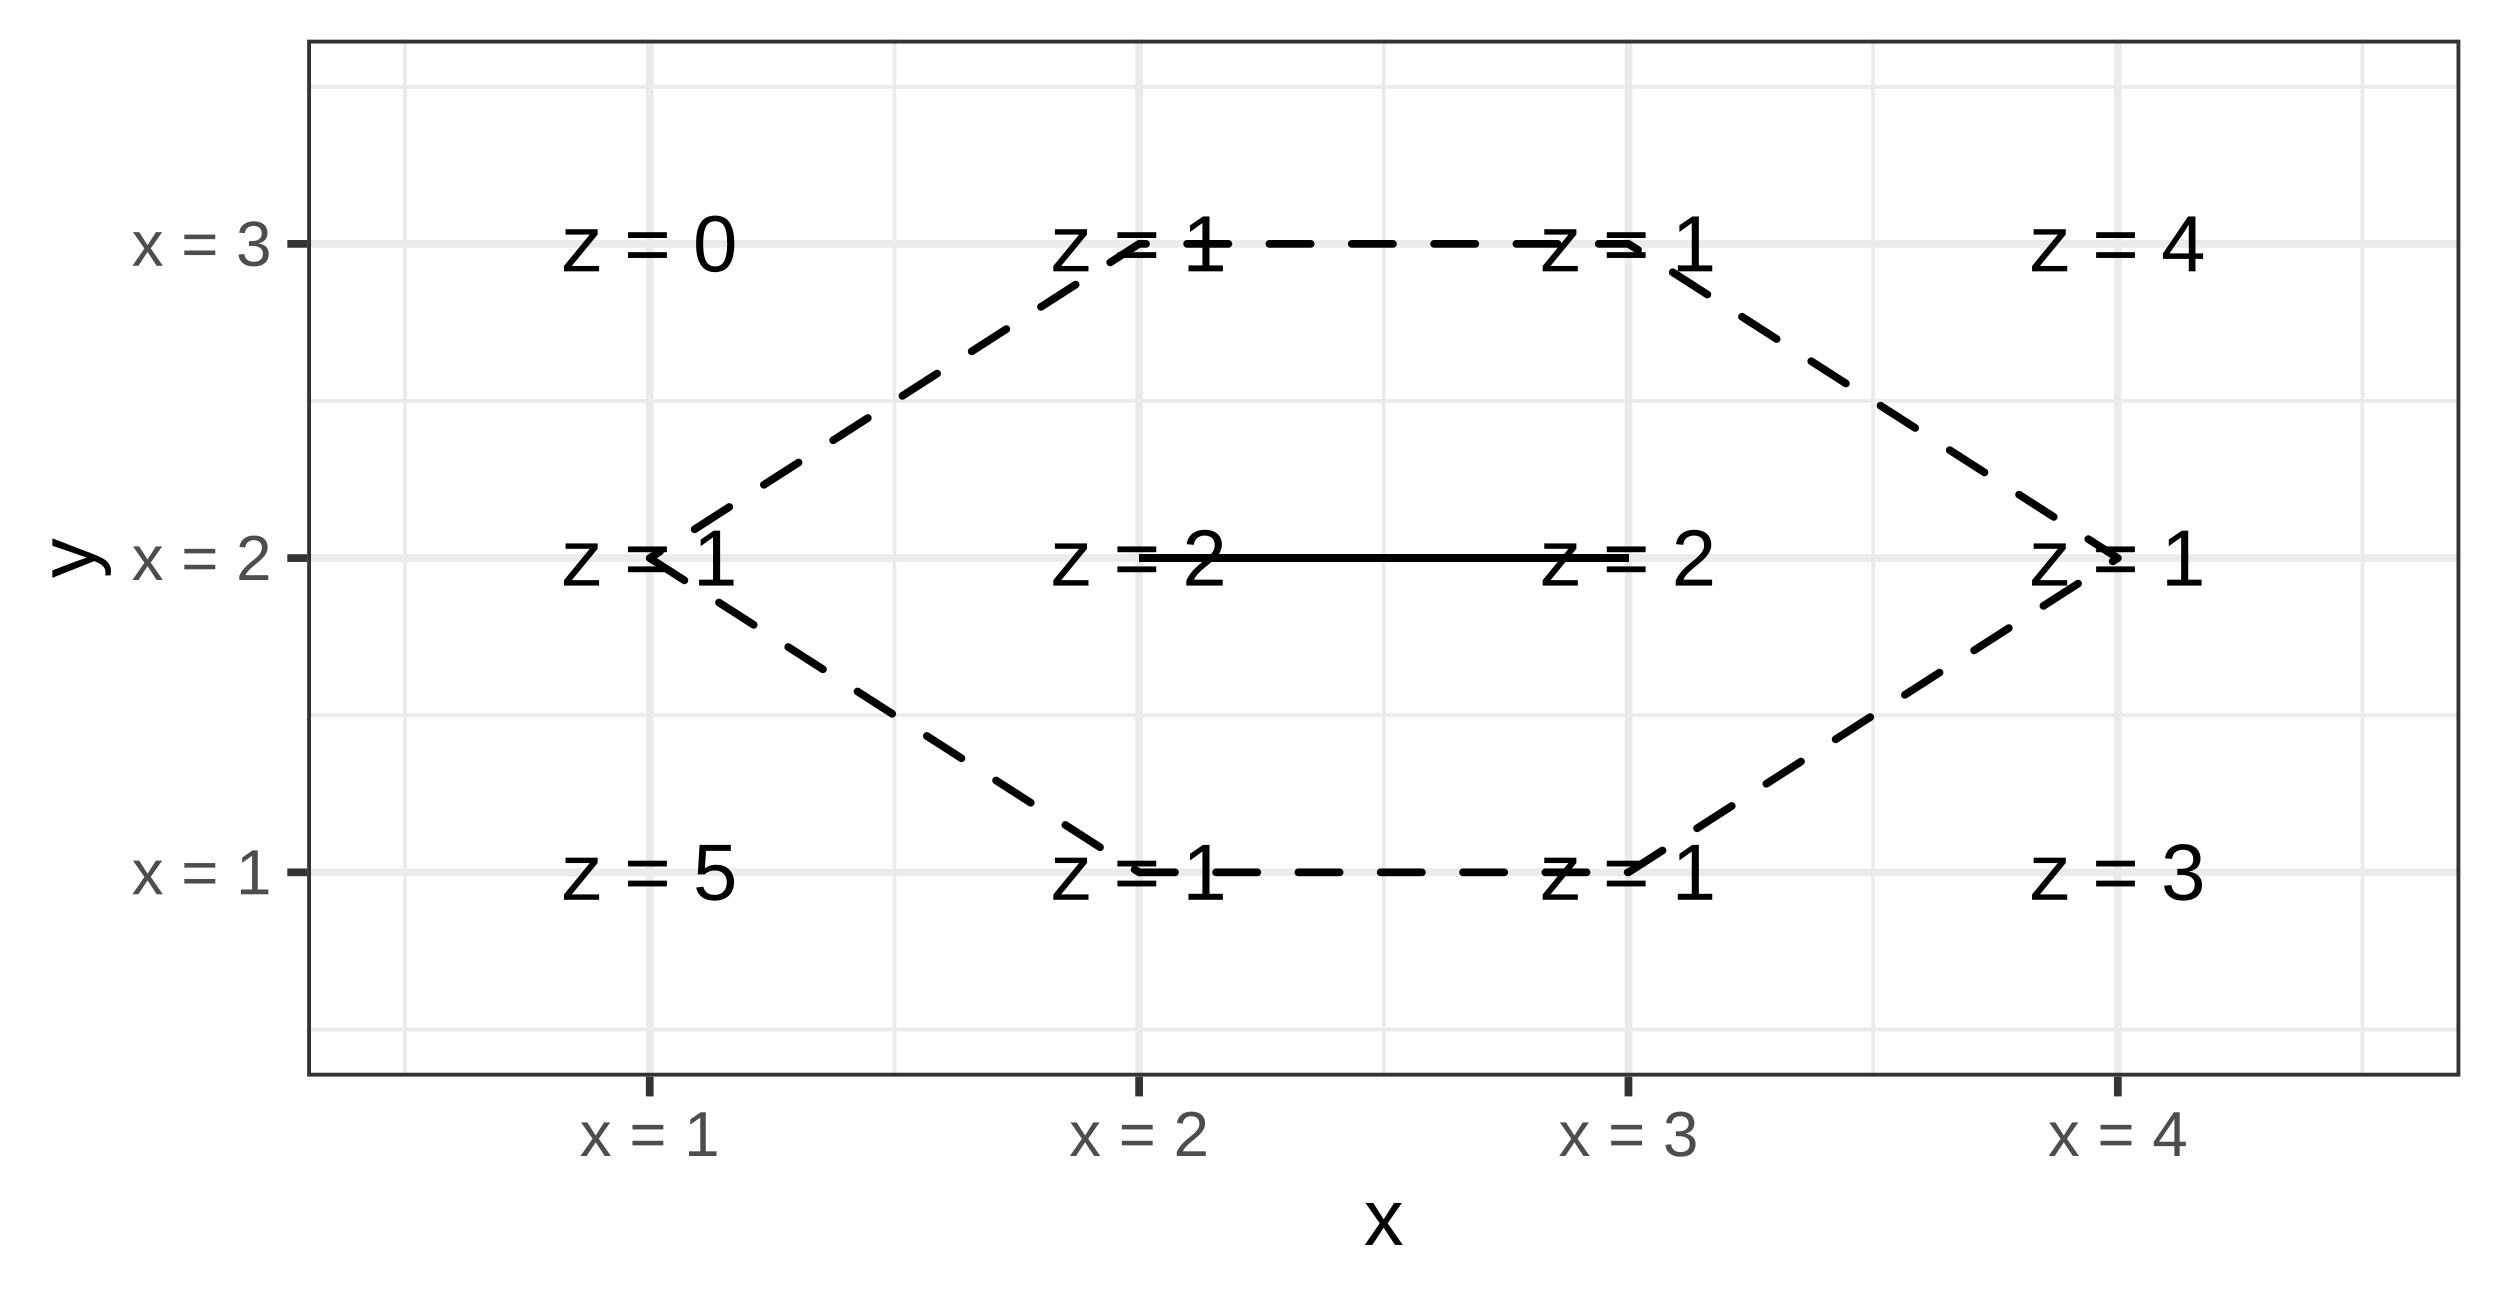 <?xml version='1.0' encoding='UTF-8' ?>
<svg xmlns='http://www.w3.org/2000/svg' xmlns:xlink='http://www.w3.org/1999/xlink' viewBox='0 0 345.60 180.00'>
<defs>
  <style type='text/css'><![CDATA[
    line, polyline, polygon, path, rect, circle {
      fill: none;
      stroke: #000000;
      stroke-linecap: round;
      stroke-linejoin: round;
      stroke-miterlimit: 10.00;
    }
  ]]></style>
</defs>
<rect width='100%' height='100%' style='stroke: none; fill: #FFFFFF;'/>
<rect x='0.00' y='0.00' width='345.60' height='180.00' style='stroke-width: 1.07; stroke: #FFFFFF; fill: #FFFFFF;' />
<defs>
  <clipPath id='cpNDIuNDZ8MzQwLjEyfDE0OC44M3w1LjQ4'>
    <rect x='42.46' y='5.48' width='297.66' height='143.35' />
  </clipPath>
</defs>
<rect x='42.46' y='5.48' width='297.66' height='143.35' style='stroke-width: 1.07; stroke: none; fill: #FFFFFF;' clip-path='url(#cpNDIuNDZ8MzQwLjEyfDE0OC44M3w1LjQ4)' />
<polyline points='42.46,142.31 340.12,142.31 ' style='stroke-width: 0.53; stroke: #EBEBEB; stroke-linecap: butt;' clip-path='url(#cpNDIuNDZ8MzQwLjEyfDE0OC44M3w1LjQ4)' />
<polyline points='42.46,98.87 340.12,98.87 ' style='stroke-width: 0.53; stroke: #EBEBEB; stroke-linecap: butt;' clip-path='url(#cpNDIuNDZ8MzQwLjEyfDE0OC44M3w1LjQ4)' />
<polyline points='42.46,55.43 340.12,55.43 ' style='stroke-width: 0.53; stroke: #EBEBEB; stroke-linecap: butt;' clip-path='url(#cpNDIuNDZ8MzQwLjEyfDE0OC44M3w1LjQ4)' />
<polyline points='42.46,12.00 340.12,12.00 ' style='stroke-width: 0.53; stroke: #EBEBEB; stroke-linecap: butt;' clip-path='url(#cpNDIuNDZ8MzQwLjEyfDE0OC44M3w1LjQ4)' />
<polyline points='55.99,148.83 55.99,5.48 ' style='stroke-width: 0.53; stroke: #EBEBEB; stroke-linecap: butt;' clip-path='url(#cpNDIuNDZ8MzQwLjEyfDE0OC44M3w1LjQ4)' />
<polyline points='123.64,148.83 123.64,5.48 ' style='stroke-width: 0.53; stroke: #EBEBEB; stroke-linecap: butt;' clip-path='url(#cpNDIuNDZ8MzQwLjEyfDE0OC44M3w1LjQ4)' />
<polyline points='191.29,148.83 191.29,5.48 ' style='stroke-width: 0.53; stroke: #EBEBEB; stroke-linecap: butt;' clip-path='url(#cpNDIuNDZ8MzQwLjEyfDE0OC44M3w1LjQ4)' />
<polyline points='258.94,148.83 258.94,5.48 ' style='stroke-width: 0.53; stroke: #EBEBEB; stroke-linecap: butt;' clip-path='url(#cpNDIuNDZ8MzQwLjEyfDE0OC44M3w1LjQ4)' />
<polyline points='326.59,148.83 326.59,5.48 ' style='stroke-width: 0.53; stroke: #EBEBEB; stroke-linecap: butt;' clip-path='url(#cpNDIuNDZ8MzQwLjEyfDE0OC44M3w1LjQ4)' />
<polyline points='42.46,120.59 340.12,120.59 ' style='stroke-width: 1.07; stroke: #EBEBEB; stroke-linecap: butt;' clip-path='url(#cpNDIuNDZ8MzQwLjEyfDE0OC44M3w1LjQ4)' />
<polyline points='42.46,77.15 340.12,77.15 ' style='stroke-width: 1.07; stroke: #EBEBEB; stroke-linecap: butt;' clip-path='url(#cpNDIuNDZ8MzQwLjEyfDE0OC44M3w1LjQ4)' />
<polyline points='42.46,33.71 340.12,33.71 ' style='stroke-width: 1.07; stroke: #EBEBEB; stroke-linecap: butt;' clip-path='url(#cpNDIuNDZ8MzQwLjEyfDE0OC44M3w1LjQ4)' />
<polyline points='89.82,148.83 89.82,5.48 ' style='stroke-width: 1.07; stroke: #EBEBEB; stroke-linecap: butt;' clip-path='url(#cpNDIuNDZ8MzQwLjEyfDE0OC44M3w1LjQ4)' />
<polyline points='157.47,148.83 157.47,5.48 ' style='stroke-width: 1.07; stroke: #EBEBEB; stroke-linecap: butt;' clip-path='url(#cpNDIuNDZ8MzQwLjEyfDE0OC44M3w1LjQ4)' />
<polyline points='225.12,148.83 225.12,5.48 ' style='stroke-width: 1.07; stroke: #EBEBEB; stroke-linecap: butt;' clip-path='url(#cpNDIuNDZ8MzQwLjEyfDE0OC44M3w1LjQ4)' />
<polyline points='292.77,148.83 292.77,5.48 ' style='stroke-width: 1.07; stroke: #EBEBEB; stroke-linecap: butt;' clip-path='url(#cpNDIuNDZ8MzQwLjEyfDE0OC44M3w1LjQ4)' />
<path d='M 77.96 124.39 L 77.96 123.65 L 81.52 119.31 L 78.18 119.31 L 78.18 118.56 L 82.62 118.56 L 82.62 119.30 L 79.05 123.64 L 82.82 123.64 L 82.82 124.39 L 77.96 124.39 Z' style='fill-rule: evenodd; fill: #000000; stroke-width: 0.75; stroke: none;' clip-path='url(#cpNDIuNDZ8MzQwLjEyfDE0OC44M3w1LjQ4)' />
<path d='M 86.82 119.78 L 86.82 118.98 L 92.19 118.98 L 92.19 119.78 L 86.82 119.78 ZM 86.82 122.54 L 86.82 121.74 L 92.19 121.74 L 92.19 122.54 L 86.82 122.54 Z' style='fill-rule: evenodd; fill: #000000; stroke-width: 0.75; stroke: none;' clip-path='url(#cpNDIuNDZ8MzQwLjEyfDE0OC44M3w1LjQ4)' />
<path d='M 101.47 121.92 L 101.47 121.92 L 101.47 122.03 L 101.47 122.14 L 101.46 122.25 L 101.45 122.36 L 101.43 122.46 L 101.41 122.57 L 101.39 122.67 L 101.36 122.77 L 101.33 122.87 L 101.30 122.96 L 101.30 122.96 L 101.26 123.05 L 101.23 123.15 L 101.18 123.23 L 101.14 123.32 L 101.09 123.40 L 101.03 123.48 L 100.98 123.56 L 100.92 123.64 L 100.85 123.71 L 100.79 123.78 L 100.79 123.78 L 100.72 123.85 L 100.65 123.91 L 100.57 123.97 L 100.49 124.03 L 100.41 124.08 L 100.32 124.13 L 100.23 124.18 L 100.14 124.23 L 100.04 124.27 L 99.94 124.31 L 99.94 124.31 L 99.84 124.34 L 99.74 124.38 L 99.63 124.40 L 99.52 124.43 L 99.40 124.45 L 99.28 124.47 L 99.16 124.48 L 99.04 124.49 L 98.91 124.50 L 98.78 124.50 L 98.78 124.50 L 98.66 124.50 L 98.54 124.49 L 98.43 124.48 L 98.32 124.47 L 98.22 124.46 L 98.11 124.45 L 98.01 124.43 L 97.92 124.41 L 97.82 124.38 L 97.73 124.36 L 97.73 124.36 L 97.65 124.33 L 97.56 124.30 L 97.48 124.26 L 97.40 124.23 L 97.32 124.19 L 97.25 124.15 L 97.18 124.11 L 97.11 124.07 L 97.05 124.02 L 96.98 123.97 L 96.98 123.97 L 96.92 123.92 L 96.87 123.87 L 96.81 123.82 L 96.76 123.76 L 96.71 123.71 L 96.66 123.65 L 96.61 123.59 L 96.57 123.53 L 96.53 123.46 L 96.49 123.40 L 96.49 123.40 L 96.46 123.33 L 96.43 123.26 L 96.40 123.20 L 96.37 123.13 L 96.34 123.06 L 96.32 122.99 L 96.29 122.91 L 96.27 122.84 L 96.26 122.77 L 96.24 122.69 L 97.22 122.58 L 97.22 122.58 L 97.23 122.62 L 97.25 122.66 L 97.26 122.71 L 97.28 122.75 L 97.29 122.79 L 97.31 122.83 L 97.33 122.87 L 97.35 122.92 L 97.37 122.96 L 97.39 123.00 L 97.39 123.00 L 97.41 123.04 L 97.43 123.08 L 97.46 123.12 L 97.49 123.15 L 97.51 123.19 L 97.54 123.22 L 97.58 123.26 L 97.61 123.29 L 97.64 123.33 L 97.68 123.36 L 97.68 123.36 L 97.72 123.39 L 97.76 123.42 L 97.80 123.45 L 97.84 123.48 L 97.89 123.50 L 97.93 123.53 L 97.98 123.55 L 98.03 123.57 L 98.08 123.59 L 98.14 123.61 L 98.14 123.61 L 98.19 123.63 L 98.25 123.65 L 98.31 123.66 L 98.37 123.67 L 98.44 123.68 L 98.51 123.69 L 98.58 123.70 L 98.65 123.70 L 98.72 123.70 L 98.80 123.70 L 98.80 123.70 L 98.87 123.70 L 98.95 123.70 L 99.02 123.69 L 99.09 123.69 L 99.16 123.68 L 99.23 123.66 L 99.29 123.65 L 99.36 123.63 L 99.42 123.61 L 99.48 123.59 L 99.48 123.59 L 99.54 123.57 L 99.60 123.54 L 99.66 123.51 L 99.72 123.48 L 99.77 123.45 L 99.82 123.41 L 99.87 123.37 L 99.92 123.33 L 99.96 123.29 L 100.01 123.25 L 100.01 123.25 L 100.05 123.20 L 100.09 123.15 L 100.13 123.10 L 100.17 123.05 L 100.20 122.99 L 100.24 122.94 L 100.27 122.88 L 100.30 122.82 L 100.32 122.76 L 100.35 122.69 L 100.35 122.69 L 100.37 122.62 L 100.39 122.56 L 100.41 122.49 L 100.42 122.41 L 100.44 122.34 L 100.45 122.26 L 100.45 122.18 L 100.46 122.10 L 100.46 122.02 L 100.47 121.94 L 100.47 121.94 L 100.46 121.87 L 100.46 121.80 L 100.46 121.73 L 100.45 121.67 L 100.44 121.60 L 100.42 121.54 L 100.41 121.48 L 100.39 121.41 L 100.37 121.35 L 100.35 121.30 L 100.35 121.30 L 100.33 121.24 L 100.30 121.18 L 100.28 121.13 L 100.25 121.07 L 100.21 121.02 L 100.18 120.97 L 100.15 120.92 L 100.11 120.88 L 100.07 120.83 L 100.03 120.79 L 100.03 120.79 L 99.99 120.75 L 99.94 120.71 L 99.89 120.67 L 99.84 120.63 L 99.79 120.60 L 99.74 120.56 L 99.69 120.53 L 99.63 120.51 L 99.57 120.48 L 99.51 120.45 L 99.51 120.45 L 99.45 120.43 L 99.39 120.41 L 99.32 120.39 L 99.26 120.38 L 99.19 120.37 L 99.12 120.35 L 99.05 120.35 L 98.97 120.34 L 98.90 120.34 L 98.82 120.34 L 98.82 120.34 L 98.77 120.34 L 98.73 120.34 L 98.68 120.34 L 98.63 120.34 L 98.59 120.35 L 98.54 120.35 L 98.50 120.36 L 98.46 120.36 L 98.42 120.37 L 98.37 120.38 L 98.37 120.38 L 98.33 120.39 L 98.29 120.40 L 98.25 120.41 L 98.21 120.42 L 98.18 120.43 L 98.14 120.44 L 98.10 120.46 L 98.06 120.47 L 98.03 120.48 L 97.99 120.50 L 97.99 120.50 L 97.96 120.51 L 97.92 120.53 L 97.89 120.55 L 97.86 120.56 L 97.83 120.58 L 97.79 120.60 L 97.76 120.62 L 97.73 120.64 L 97.70 120.66 L 97.67 120.68 L 97.67 120.68 L 97.65 120.70 L 97.62 120.71 L 97.59 120.73 L 97.56 120.75 L 97.54 120.78 L 97.51 120.80 L 97.48 120.82 L 97.46 120.84 L 97.43 120.86 L 97.41 120.88 L 96.46 120.88 L 96.71 116.79 L 101.03 116.79 L 101.03 117.62 L 97.60 117.62 L 97.45 120.03 L 97.45 120.03 L 97.51 119.99 L 97.56 119.95 L 97.62 119.91 L 97.68 119.88 L 97.74 119.84 L 97.81 119.81 L 97.88 119.78 L 97.95 119.75 L 98.02 119.72 L 98.10 119.69 L 98.10 119.69 L 98.18 119.66 L 98.26 119.64 L 98.34 119.61 L 98.43 119.60 L 98.52 119.58 L 98.62 119.57 L 98.71 119.56 L 98.81 119.55 L 98.92 119.55 L 99.02 119.54 L 99.02 119.54 L 99.13 119.55 L 99.24 119.55 L 99.35 119.56 L 99.46 119.57 L 99.56 119.59 L 99.66 119.61 L 99.76 119.63 L 99.85 119.65 L 99.95 119.68 L 100.04 119.72 L 100.04 119.72 L 100.13 119.75 L 100.22 119.79 L 100.30 119.83 L 100.38 119.88 L 100.46 119.92 L 100.53 119.98 L 100.61 120.03 L 100.68 120.09 L 100.75 120.14 L 100.81 120.21 L 100.81 120.21 L 100.87 120.27 L 100.93 120.34 L 100.99 120.41 L 101.04 120.48 L 101.09 120.55 L 101.14 120.63 L 101.18 120.71 L 101.23 120.79 L 101.26 120.87 L 101.30 120.96 L 101.30 120.96 L 101.33 121.04 L 101.36 121.13 L 101.39 121.23 L 101.41 121.32 L 101.43 121.41 L 101.45 121.51 L 101.46 121.61 L 101.47 121.71 L 101.47 121.81 L 101.47 121.92 Z' style='fill-rule: evenodd; fill: #000000; stroke-width: 0.75; stroke: none;' clip-path='url(#cpNDIuNDZ8MzQwLjEyfDE0OC44M3w1LjQ4)' />
<path d='M 145.61 124.39 L 145.61 123.65 L 149.17 119.31 L 145.83 119.31 L 145.83 118.56 L 150.27 118.56 L 150.27 119.30 L 146.70 123.64 L 150.47 123.64 L 150.47 124.39 L 145.61 124.39 Z' style='fill-rule: evenodd; fill: #000000; stroke-width: 0.75; stroke: none;' clip-path='url(#cpNDIuNDZ8MzQwLjEyfDE0OC44M3w1LjQ4)' />
<path d='M 154.47 119.78 L 154.47 118.98 L 159.84 118.98 L 159.84 119.78 L 154.47 119.78 ZM 154.47 122.54 L 154.47 121.74 L 159.84 121.74 L 159.84 122.54 L 154.47 122.54 Z' style='fill-rule: evenodd; fill: #000000; stroke-width: 0.75; stroke: none;' clip-path='url(#cpNDIuNDZ8MzQwLjEyfDE0OC44M3w1LjQ4)' />
<path d='M 164.29 124.39 L 164.29 123.56 L 166.22 123.56 L 166.22 117.72 L 164.51 118.95 L 164.51 118.03 L 166.30 116.79 L 167.20 116.79 L 167.20 123.56 L 169.05 123.56 L 169.05 124.39 L 164.29 124.39 Z' style='fill-rule: evenodd; fill: #000000; stroke-width: 0.75; stroke: none;' clip-path='url(#cpNDIuNDZ8MzQwLjEyfDE0OC44M3w1LjQ4)' />
<path d='M 213.26 124.39 L 213.26 123.65 L 216.82 119.31 L 213.48 119.31 L 213.48 118.56 L 217.92 118.56 L 217.92 119.30 L 214.35 123.64 L 218.12 123.64 L 218.12 124.39 L 213.26 124.39 Z' style='fill-rule: evenodd; fill: #000000; stroke-width: 0.75; stroke: none;' clip-path='url(#cpNDIuNDZ8MzQwLjEyfDE0OC44M3w1LjQ4)' />
<path d='M 222.12 119.78 L 222.12 118.98 L 227.49 118.98 L 227.49 119.78 L 222.12 119.78 ZM 222.12 122.54 L 222.12 121.74 L 227.49 121.74 L 227.49 122.54 L 222.12 122.54 Z' style='fill-rule: evenodd; fill: #000000; stroke-width: 0.75; stroke: none;' clip-path='url(#cpNDIuNDZ8MzQwLjEyfDE0OC44M3w1LjQ4)' />
<path d='M 231.94 124.39 L 231.94 123.56 L 233.87 123.56 L 233.87 117.72 L 232.16 118.95 L 232.16 118.03 L 233.95 116.79 L 234.85 116.79 L 234.85 123.56 L 236.70 123.56 L 236.70 124.39 L 231.94 124.39 Z' style='fill-rule: evenodd; fill: #000000; stroke-width: 0.75; stroke: none;' clip-path='url(#cpNDIuNDZ8MzQwLjEyfDE0OC44M3w1LjQ4)' />
<path d='M 280.91 124.39 L 280.91 123.65 L 284.47 119.31 L 281.13 119.31 L 281.13 118.56 L 285.57 118.56 L 285.57 119.30 L 282.00 123.64 L 285.77 123.64 L 285.77 124.39 L 280.91 124.39 Z' style='fill-rule: evenodd; fill: #000000; stroke-width: 0.75; stroke: none;' clip-path='url(#cpNDIuNDZ8MzQwLjEyfDE0OC44M3w1LjQ4)' />
<path d='M 289.77 119.78 L 289.77 118.98 L 295.13 118.98 L 295.13 119.78 L 289.77 119.78 ZM 289.77 122.54 L 289.77 121.74 L 295.13 121.74 L 295.13 122.54 L 289.77 122.54 Z' style='fill-rule: evenodd; fill: #000000; stroke-width: 0.75; stroke: none;' clip-path='url(#cpNDIuNDZ8MzQwLjEyfDE0OC44M3w1LjQ4)' />
<path d='M 304.40 122.29 L 304.40 122.29 L 304.40 122.40 L 304.39 122.50 L 304.39 122.60 L 304.37 122.69 L 304.36 122.79 L 304.34 122.88 L 304.32 122.97 L 304.29 123.06 L 304.26 123.14 L 304.23 123.23 L 304.23 123.23 L 304.19 123.31 L 304.16 123.38 L 304.11 123.46 L 304.07 123.53 L 304.02 123.60 L 303.97 123.67 L 303.92 123.74 L 303.86 123.80 L 303.80 123.86 L 303.73 123.92 L 303.73 123.92 L 303.67 123.98 L 303.60 124.03 L 303.52 124.08 L 303.45 124.12 L 303.37 124.17 L 303.29 124.21 L 303.20 124.25 L 303.11 124.29 L 303.02 124.32 L 302.92 124.35 L 302.92 124.35 L 302.83 124.38 L 302.73 124.40 L 302.62 124.43 L 302.52 124.44 L 302.41 124.46 L 302.30 124.47 L 302.18 124.48 L 302.07 124.49 L 301.95 124.50 L 301.82 124.50 L 301.82 124.50 L 301.69 124.50 L 301.55 124.49 L 301.42 124.48 L 301.29 124.47 L 301.17 124.45 L 301.06 124.44 L 300.94 124.41 L 300.84 124.39 L 300.73 124.36 L 300.63 124.32 L 300.63 124.32 L 300.54 124.29 L 300.45 124.25 L 300.36 124.21 L 300.28 124.17 L 300.20 124.12 L 300.12 124.07 L 300.04 124.02 L 299.97 123.97 L 299.90 123.92 L 299.84 123.86 L 299.84 123.86 L 299.78 123.80 L 299.72 123.74 L 299.67 123.68 L 299.62 123.62 L 299.57 123.55 L 299.52 123.48 L 299.48 123.42 L 299.44 123.35 L 299.40 123.28 L 299.37 123.20 L 299.37 123.20 L 299.34 123.13 L 299.31 123.05 L 299.29 122.98 L 299.26 122.90 L 299.24 122.83 L 299.22 122.75 L 299.21 122.67 L 299.19 122.59 L 299.18 122.52 L 299.17 122.44 L 300.17 122.35 L 300.17 122.35 L 300.18 122.41 L 300.19 122.47 L 300.20 122.52 L 300.22 122.58 L 300.23 122.63 L 300.25 122.69 L 300.26 122.74 L 300.28 122.80 L 300.30 122.85 L 300.33 122.90 L 300.33 122.90 L 300.35 122.95 L 300.38 122.99 L 300.40 123.04 L 300.43 123.08 L 300.46 123.13 L 300.50 123.17 L 300.53 123.21 L 300.57 123.25 L 300.60 123.29 L 300.64 123.32 L 300.64 123.32 L 300.68 123.36 L 300.73 123.39 L 300.77 123.42 L 300.82 123.45 L 300.87 123.48 L 300.92 123.51 L 300.97 123.53 L 301.02 123.56 L 301.08 123.58 L 301.13 123.60 L 301.13 123.60 L 301.19 123.62 L 301.26 123.63 L 301.32 123.65 L 301.38 123.66 L 301.45 123.67 L 301.52 123.68 L 301.59 123.69 L 301.67 123.69 L 301.75 123.69 L 301.82 123.69 L 301.82 123.69 L 301.97 123.69 L 302.10 123.68 L 302.24 123.66 L 302.36 123.64 L 302.48 123.60 L 302.59 123.56 L 302.69 123.52 L 302.79 123.46 L 302.89 123.40 L 302.97 123.33 L 302.97 123.33 L 303.05 123.26 L 303.12 123.17 L 303.19 123.08 L 303.24 122.99 L 303.29 122.88 L 303.33 122.77 L 303.36 122.66 L 303.38 122.53 L 303.39 122.40 L 303.39 122.26 L 303.39 122.26 L 303.39 122.18 L 303.39 122.10 L 303.38 122.02 L 303.36 121.95 L 303.35 121.88 L 303.33 121.82 L 303.30 121.75 L 303.27 121.69 L 303.24 121.64 L 303.20 121.59 L 303.20 121.59 L 303.17 121.54 L 303.13 121.49 L 303.09 121.44 L 303.04 121.40 L 303.00 121.36 L 302.95 121.32 L 302.90 121.28 L 302.85 121.25 L 302.80 121.22 L 302.74 121.19 L 302.74 121.19 L 302.69 121.16 L 302.63 121.13 L 302.57 121.11 L 302.51 121.09 L 302.45 121.07 L 302.39 121.05 L 302.33 121.03 L 302.27 121.02 L 302.20 121.00 L 302.14 120.99 L 302.14 120.99 L 302.07 120.98 L 302.01 120.98 L 301.95 120.97 L 301.89 120.96 L 301.83 120.96 L 301.77 120.95 L 301.71 120.95 L 301.65 120.95 L 301.59 120.95 L 301.54 120.95 L 300.99 120.95 L 300.99 120.10 L 301.52 120.10 L 301.52 120.10 L 301.57 120.10 L 301.63 120.10 L 301.68 120.10 L 301.74 120.10 L 301.80 120.09 L 301.85 120.08 L 301.91 120.08 L 301.97 120.07 L 302.03 120.06 L 302.09 120.05 L 302.09 120.05 L 302.15 120.04 L 302.20 120.02 L 302.26 120.01 L 302.32 119.99 L 302.37 119.97 L 302.42 119.95 L 302.48 119.92 L 302.53 119.90 L 302.58 119.87 L 302.63 119.85 L 302.63 119.85 L 302.68 119.81 L 302.72 119.78 L 302.77 119.75 L 302.81 119.71 L 302.85 119.67 L 302.89 119.63 L 302.93 119.58 L 302.97 119.54 L 303.00 119.49 L 303.03 119.44 L 303.03 119.44 L 303.06 119.39 L 303.09 119.33 L 303.11 119.28 L 303.14 119.22 L 303.15 119.15 L 303.17 119.09 L 303.18 119.02 L 303.19 118.95 L 303.19 118.87 L 303.19 118.79 L 303.19 118.79 L 303.19 118.68 L 303.18 118.56 L 303.16 118.45 L 303.14 118.35 L 303.10 118.25 L 303.06 118.16 L 303.02 118.07 L 302.96 117.99 L 302.90 117.91 L 302.83 117.83 L 302.83 117.83 L 302.76 117.77 L 302.68 117.71 L 302.59 117.65 L 302.49 117.61 L 302.39 117.57 L 302.28 117.54 L 302.16 117.51 L 302.04 117.49 L 301.91 117.48 L 301.77 117.48 L 301.77 117.48 L 301.64 117.48 L 301.52 117.49 L 301.41 117.51 L 301.30 117.53 L 301.19 117.56 L 301.09 117.60 L 300.99 117.64 L 300.90 117.69 L 300.81 117.75 L 300.73 117.81 L 300.73 117.81 L 300.65 117.88 L 300.59 117.95 L 300.52 118.03 L 300.47 118.11 L 300.42 118.20 L 300.38 118.30 L 300.34 118.40 L 300.31 118.51 L 300.29 118.62 L 300.27 118.73 L 299.30 118.66 L 299.30 118.66 L 299.31 118.56 L 299.33 118.46 L 299.35 118.37 L 299.37 118.28 L 299.39 118.19 L 299.42 118.10 L 299.46 118.02 L 299.49 117.94 L 299.53 117.86 L 299.57 117.79 L 299.57 117.79 L 299.62 117.71 L 299.66 117.64 L 299.71 117.57 L 299.76 117.51 L 299.82 117.45 L 299.87 117.39 L 299.93 117.33 L 299.99 117.27 L 300.05 117.22 L 300.12 117.17 L 300.12 117.17 L 300.18 117.12 L 300.25 117.08 L 300.32 117.03 L 300.40 116.99 L 300.47 116.96 L 300.55 116.92 L 300.63 116.89 L 300.71 116.86 L 300.79 116.83 L 300.88 116.81 L 300.88 116.81 L 300.96 116.78 L 301.05 116.76 L 301.14 116.74 L 301.22 116.73 L 301.31 116.71 L 301.41 116.70 L 301.50 116.69 L 301.59 116.69 L 301.69 116.68 L 301.78 116.68 L 301.78 116.68 L 301.91 116.68 L 302.03 116.69 L 302.15 116.70 L 302.26 116.71 L 302.37 116.72 L 302.48 116.74 L 302.58 116.76 L 302.69 116.78 L 302.78 116.81 L 302.88 116.84 L 302.88 116.84 L 302.97 116.88 L 303.05 116.91 L 303.14 116.95 L 303.22 116.99 L 303.29 117.03 L 303.37 117.07 L 303.44 117.12 L 303.50 117.17 L 303.56 117.22 L 303.62 117.27 L 303.62 117.27 L 303.68 117.33 L 303.73 117.39 L 303.79 117.44 L 303.83 117.51 L 303.88 117.57 L 303.92 117.63 L 303.96 117.70 L 303.99 117.77 L 304.02 117.84 L 304.05 117.91 L 304.05 117.91 L 304.08 117.98 L 304.10 118.06 L 304.12 118.13 L 304.14 118.21 L 304.16 118.29 L 304.17 118.37 L 304.18 118.45 L 304.19 118.53 L 304.19 118.61 L 304.19 118.69 L 304.19 118.69 L 304.19 118.76 L 304.19 118.82 L 304.18 118.89 L 304.18 118.95 L 304.17 119.02 L 304.16 119.08 L 304.15 119.14 L 304.13 119.20 L 304.12 119.26 L 304.10 119.32 L 304.10 119.32 L 304.08 119.37 L 304.06 119.43 L 304.03 119.49 L 304.01 119.54 L 303.98 119.59 L 303.95 119.65 L 303.92 119.70 L 303.89 119.74 L 303.85 119.79 L 303.81 119.84 L 303.81 119.84 L 303.77 119.89 L 303.73 119.93 L 303.69 119.97 L 303.64 120.02 L 303.59 120.06 L 303.54 120.09 L 303.49 120.13 L 303.43 120.17 L 303.38 120.20 L 303.32 120.24 L 303.32 120.24 L 303.26 120.27 L 303.19 120.30 L 303.13 120.33 L 303.06 120.36 L 302.99 120.39 L 302.92 120.41 L 302.84 120.43 L 302.76 120.45 L 302.68 120.47 L 302.60 120.49 L 302.60 120.51 L 302.60 120.51 L 302.69 120.52 L 302.78 120.54 L 302.86 120.55 L 302.95 120.57 L 303.03 120.59 L 303.11 120.61 L 303.18 120.64 L 303.26 120.66 L 303.33 120.69 L 303.40 120.72 L 303.40 120.72 L 303.47 120.76 L 303.53 120.79 L 303.59 120.83 L 303.65 120.86 L 303.71 120.90 L 303.76 120.94 L 303.82 120.98 L 303.87 121.03 L 303.91 121.07 L 303.96 121.12 L 303.96 121.12 L 304.00 121.17 L 304.04 121.22 L 304.08 121.27 L 304.12 121.32 L 304.15 121.37 L 304.18 121.43 L 304.21 121.48 L 304.24 121.54 L 304.27 121.60 L 304.29 121.66 L 304.29 121.66 L 304.31 121.72 L 304.33 121.78 L 304.35 121.84 L 304.36 121.90 L 304.37 121.97 L 304.38 122.03 L 304.39 122.10 L 304.40 122.16 L 304.40 122.23 L 304.40 122.29 Z' style='fill-rule: evenodd; fill: #000000; stroke-width: 0.75; stroke: none;' clip-path='url(#cpNDIuNDZ8MzQwLjEyfDE0OC44M3w1LjQ4)' />
<path d='M 77.96 80.95 L 77.96 80.21 L 81.52 75.87 L 78.18 75.87 L 78.18 75.12 L 82.62 75.12 L 82.62 75.86 L 79.05 80.20 L 82.82 80.20 L 82.82 80.95 L 77.96 80.95 Z' style='fill-rule: evenodd; fill: #000000; stroke-width: 0.75; stroke: none;' clip-path='url(#cpNDIuNDZ8MzQwLjEyfDE0OC44M3w1LjQ4)' />
<path d='M 86.82 76.34 L 86.82 75.54 L 92.19 75.54 L 92.19 76.34 L 86.82 76.34 ZM 86.82 79.10 L 86.82 78.30 L 92.19 78.30 L 92.19 79.10 L 86.82 79.10 Z' style='fill-rule: evenodd; fill: #000000; stroke-width: 0.75; stroke: none;' clip-path='url(#cpNDIuNDZ8MzQwLjEyfDE0OC44M3w1LjQ4)' />
<path d='M 96.64 80.95 L 96.64 80.13 L 98.57 80.13 L 98.57 74.28 L 96.86 75.51 L 96.86 74.59 L 98.65 73.36 L 99.55 73.36 L 99.55 80.13 L 101.40 80.13 L 101.40 80.95 L 96.64 80.95 Z' style='fill-rule: evenodd; fill: #000000; stroke-width: 0.75; stroke: none;' clip-path='url(#cpNDIuNDZ8MzQwLjEyfDE0OC44M3w1LjQ4)' />
<path d='M 145.61 80.95 L 145.61 80.21 L 149.17 75.87 L 145.83 75.87 L 145.83 75.12 L 150.27 75.12 L 150.27 75.86 L 146.70 80.20 L 150.47 80.20 L 150.47 80.95 L 145.61 80.95 Z' style='fill-rule: evenodd; fill: #000000; stroke-width: 0.75; stroke: none;' clip-path='url(#cpNDIuNDZ8MzQwLjEyfDE0OC44M3w1LjQ4)' />
<path d='M 154.47 76.34 L 154.47 75.54 L 159.84 75.54 L 159.84 76.34 L 154.47 76.34 ZM 154.47 79.10 L 154.47 78.30 L 159.84 78.30 L 159.84 79.10 L 154.47 79.10 Z' style='fill-rule: evenodd; fill: #000000; stroke-width: 0.75; stroke: none;' clip-path='url(#cpNDIuNDZ8MzQwLjEyfDE0OC44M3w1LjQ4)' />
<path d='M 164.00 80.95 L 164.00 80.27 L 164.00 80.27 L 164.06 80.14 L 164.12 80.02 L 164.18 79.90 L 164.24 79.79 L 164.31 79.67 L 164.37 79.56 L 164.45 79.46 L 164.52 79.35 L 164.59 79.25 L 164.67 79.16 L 164.67 79.16 L 164.75 79.06 L 164.83 78.97 L 164.91 78.87 L 165.00 78.78 L 165.08 78.69 L 165.16 78.61 L 165.25 78.52 L 165.33 78.44 L 165.42 78.36 L 165.51 78.28 L 165.51 78.28 L 165.59 78.20 L 165.68 78.13 L 165.77 78.05 L 165.85 77.98 L 165.94 77.90 L 166.03 77.83 L 166.11 77.76 L 166.20 77.69 L 166.28 77.62 L 166.37 77.55 L 166.37 77.55 L 166.45 77.49 L 166.54 77.42 L 166.62 77.35 L 166.70 77.29 L 166.78 77.22 L 166.85 77.15 L 166.93 77.09 L 167.00 77.02 L 167.07 76.95 L 167.14 76.89 L 167.14 76.89 L 167.21 76.82 L 167.28 76.75 L 167.34 76.68 L 167.40 76.61 L 167.46 76.54 L 167.51 76.47 L 167.56 76.40 L 167.61 76.33 L 167.66 76.26 L 167.70 76.19 L 167.70 76.19 L 167.74 76.11 L 167.78 76.04 L 167.81 75.96 L 167.84 75.88 L 167.86 75.79 L 167.88 75.71 L 167.90 75.62 L 167.91 75.54 L 167.91 75.45 L 167.92 75.36 L 167.92 75.36 L 167.91 75.29 L 167.91 75.23 L 167.91 75.17 L 167.90 75.11 L 167.89 75.05 L 167.88 75.00 L 167.87 74.94 L 167.85 74.89 L 167.84 74.84 L 167.82 74.79 L 167.82 74.79 L 167.80 74.74 L 167.78 74.69 L 167.75 74.65 L 167.73 74.60 L 167.70 74.56 L 167.67 74.52 L 167.64 74.48 L 167.61 74.44 L 167.57 74.41 L 167.54 74.37 L 167.54 74.37 L 167.50 74.34 L 167.46 74.31 L 167.42 74.28 L 167.38 74.25 L 167.34 74.23 L 167.29 74.21 L 167.24 74.18 L 167.20 74.16 L 167.15 74.14 L 167.10 74.13 L 167.10 74.13 L 167.04 74.11 L 166.99 74.10 L 166.94 74.08 L 166.88 74.07 L 166.83 74.06 L 166.77 74.05 L 166.71 74.05 L 166.65 74.04 L 166.59 74.04 L 166.53 74.04 L 166.53 74.04 L 166.47 74.04 L 166.42 74.04 L 166.36 74.05 L 166.30 74.05 L 166.25 74.06 L 166.19 74.07 L 166.14 74.08 L 166.09 74.09 L 166.03 74.11 L 165.98 74.12 L 165.98 74.12 L 165.93 74.14 L 165.88 74.16 L 165.83 74.18 L 165.79 74.20 L 165.74 74.22 L 165.70 74.25 L 165.65 74.27 L 165.61 74.30 L 165.57 74.33 L 165.53 74.36 L 165.53 74.36 L 165.49 74.40 L 165.45 74.43 L 165.41 74.47 L 165.38 74.51 L 165.35 74.55 L 165.31 74.59 L 165.28 74.63 L 165.25 74.67 L 165.23 74.72 L 165.20 74.77 L 165.20 74.77 L 165.17 74.82 L 165.15 74.87 L 165.13 74.92 L 165.11 74.97 L 165.10 75.03 L 165.08 75.08 L 165.07 75.14 L 165.06 75.20 L 165.05 75.26 L 165.04 75.32 L 164.05 75.23 L 164.05 75.23 L 164.06 75.15 L 164.07 75.07 L 164.09 74.99 L 164.10 74.91 L 164.13 74.83 L 164.15 74.76 L 164.18 74.68 L 164.21 74.61 L 164.24 74.53 L 164.27 74.46 L 164.27 74.46 L 164.31 74.39 L 164.35 74.32 L 164.39 74.25 L 164.44 74.19 L 164.48 74.12 L 164.53 74.06 L 164.59 74.00 L 164.64 73.94 L 164.70 73.88 L 164.76 73.83 L 164.76 73.83 L 164.83 73.78 L 164.89 73.72 L 164.96 73.68 L 165.03 73.63 L 165.11 73.58 L 165.18 73.54 L 165.26 73.50 L 165.34 73.47 L 165.43 73.43 L 165.51 73.40 L 165.51 73.40 L 165.60 73.37 L 165.69 73.34 L 165.79 73.32 L 165.89 73.30 L 165.99 73.28 L 166.09 73.27 L 166.20 73.26 L 166.30 73.25 L 166.42 73.24 L 166.53 73.24 L 166.53 73.24 L 166.64 73.24 L 166.75 73.25 L 166.86 73.25 L 166.96 73.26 L 167.07 73.28 L 167.16 73.29 L 167.26 73.31 L 167.36 73.33 L 167.45 73.35 L 167.54 73.38 L 167.54 73.38 L 167.63 73.41 L 167.71 73.44 L 167.79 73.47 L 167.87 73.51 L 167.95 73.54 L 168.02 73.59 L 168.09 73.63 L 168.16 73.68 L 168.22 73.72 L 168.28 73.78 L 168.28 73.78 L 168.34 73.83 L 168.40 73.89 L 168.45 73.95 L 168.50 74.01 L 168.55 74.07 L 168.60 74.14 L 168.64 74.21 L 168.68 74.28 L 168.72 74.35 L 168.75 74.43 L 168.75 74.43 L 168.78 74.51 L 168.81 74.59 L 168.83 74.67 L 168.85 74.76 L 168.87 74.85 L 168.89 74.94 L 168.90 75.03 L 168.91 75.13 L 168.91 75.22 L 168.91 75.32 L 168.91 75.32 L 168.91 75.40 L 168.91 75.47 L 168.90 75.55 L 168.89 75.62 L 168.88 75.70 L 168.86 75.77 L 168.84 75.84 L 168.82 75.91 L 168.80 75.98 L 168.77 76.05 L 168.77 76.05 L 168.74 76.12 L 168.71 76.19 L 168.68 76.26 L 168.65 76.32 L 168.61 76.39 L 168.58 76.45 L 168.54 76.52 L 168.49 76.58 L 168.45 76.65 L 168.41 76.71 L 168.41 76.71 L 168.36 76.77 L 168.31 76.83 L 168.26 76.89 L 168.21 76.96 L 168.16 77.02 L 168.11 77.08 L 168.05 77.14 L 168.00 77.20 L 167.94 77.25 L 167.88 77.31 L 167.88 77.31 L 167.82 77.37 L 167.76 77.43 L 167.69 77.49 L 167.63 77.54 L 167.57 77.60 L 167.51 77.66 L 167.44 77.71 L 167.38 77.77 L 167.31 77.83 L 167.25 77.88 L 167.25 77.88 L 167.18 77.94 L 167.12 77.99 L 167.05 78.05 L 166.98 78.10 L 166.92 78.16 L 166.85 78.21 L 166.78 78.27 L 166.72 78.32 L 166.65 78.38 L 166.58 78.43 L 166.58 78.43 L 166.52 78.49 L 166.45 78.54 L 166.39 78.60 L 166.32 78.65 L 166.26 78.70 L 166.20 78.76 L 166.13 78.81 L 166.07 78.87 L 166.01 78.92 L 165.95 78.98 L 165.95 78.98 L 165.90 79.03 L 165.84 79.09 L 165.78 79.14 L 165.73 79.20 L 165.68 79.26 L 165.63 79.31 L 165.58 79.37 L 165.53 79.42 L 165.48 79.48 L 165.43 79.54 L 165.43 79.54 L 165.39 79.59 L 165.34 79.65 L 165.30 79.71 L 165.26 79.77 L 165.22 79.83 L 165.19 79.88 L 165.16 79.94 L 165.13 80.00 L 165.10 80.06 L 165.07 80.13 L 169.03 80.13 L 169.03 80.95 L 164.00 80.95 Z' style='fill-rule: evenodd; fill: #000000; stroke-width: 0.75; stroke: none;' clip-path='url(#cpNDIuNDZ8MzQwLjEyfDE0OC44M3w1LjQ4)' />
<path d='M 213.26 80.95 L 213.26 80.21 L 216.82 75.87 L 213.48 75.87 L 213.48 75.12 L 217.92 75.12 L 217.92 75.86 L 214.35 80.20 L 218.12 80.20 L 218.12 80.95 L 213.26 80.95 Z' style='fill-rule: evenodd; fill: #000000; stroke-width: 0.75; stroke: none;' clip-path='url(#cpNDIuNDZ8MzQwLjEyfDE0OC44M3w1LjQ4)' />
<path d='M 222.12 76.34 L 222.12 75.54 L 227.49 75.54 L 227.49 76.34 L 222.12 76.34 ZM 222.12 79.10 L 222.12 78.30 L 227.49 78.30 L 227.49 79.10 L 222.12 79.10 Z' style='fill-rule: evenodd; fill: #000000; stroke-width: 0.75; stroke: none;' clip-path='url(#cpNDIuNDZ8MzQwLjEyfDE0OC44M3w1LjQ4)' />
<path d='M 231.65 80.95 L 231.65 80.27 L 231.65 80.27 L 231.71 80.14 L 231.77 80.02 L 231.83 79.90 L 231.89 79.79 L 231.96 79.67 L 232.02 79.56 L 232.09 79.46 L 232.17 79.35 L 232.24 79.25 L 232.32 79.16 L 232.32 79.16 L 232.40 79.06 L 232.48 78.97 L 232.56 78.87 L 232.65 78.78 L 232.73 78.69 L 232.81 78.61 L 232.90 78.52 L 232.98 78.44 L 233.07 78.36 L 233.16 78.28 L 233.16 78.28 L 233.24 78.20 L 233.33 78.13 L 233.42 78.05 L 233.50 77.98 L 233.59 77.90 L 233.68 77.83 L 233.76 77.76 L 233.85 77.69 L 233.93 77.62 L 234.02 77.55 L 234.02 77.55 L 234.10 77.49 L 234.19 77.42 L 234.27 77.35 L 234.35 77.29 L 234.43 77.22 L 234.50 77.15 L 234.58 77.09 L 234.65 77.02 L 234.72 76.95 L 234.79 76.89 L 234.79 76.89 L 234.86 76.82 L 234.93 76.75 L 234.99 76.68 L 235.05 76.61 L 235.11 76.54 L 235.16 76.47 L 235.21 76.40 L 235.26 76.33 L 235.31 76.26 L 235.35 76.19 L 235.35 76.19 L 235.39 76.11 L 235.43 76.04 L 235.46 75.96 L 235.49 75.88 L 235.51 75.79 L 235.53 75.71 L 235.55 75.62 L 235.56 75.54 L 235.56 75.45 L 235.57 75.36 L 235.57 75.36 L 235.56 75.29 L 235.56 75.23 L 235.56 75.17 L 235.55 75.11 L 235.54 75.05 L 235.53 75.00 L 235.52 74.94 L 235.50 74.89 L 235.49 74.84 L 235.47 74.79 L 235.47 74.79 L 235.45 74.74 L 235.43 74.69 L 235.40 74.65 L 235.38 74.60 L 235.35 74.56 L 235.32 74.52 L 235.29 74.48 L 235.26 74.44 L 235.22 74.41 L 235.19 74.37 L 235.19 74.37 L 235.15 74.34 L 235.11 74.31 L 235.07 74.28 L 235.03 74.25 L 234.99 74.23 L 234.94 74.21 L 234.89 74.18 L 234.85 74.16 L 234.80 74.14 L 234.75 74.13 L 234.75 74.13 L 234.69 74.11 L 234.64 74.10 L 234.59 74.08 L 234.53 74.07 L 234.48 74.06 L 234.42 74.05 L 234.36 74.05 L 234.30 74.04 L 234.24 74.04 L 234.18 74.04 L 234.18 74.04 L 234.12 74.04 L 234.06 74.04 L 234.01 74.05 L 233.95 74.05 L 233.90 74.06 L 233.84 74.07 L 233.79 74.08 L 233.73 74.09 L 233.68 74.11 L 233.63 74.12 L 233.63 74.12 L 233.58 74.14 L 233.53 74.16 L 233.48 74.18 L 233.44 74.20 L 233.39 74.22 L 233.35 74.25 L 233.30 74.27 L 233.26 74.30 L 233.22 74.33 L 233.18 74.36 L 233.18 74.36 L 233.14 74.40 L 233.10 74.43 L 233.06 74.47 L 233.03 74.51 L 233.00 74.55 L 232.96 74.59 L 232.93 74.63 L 232.90 74.67 L 232.88 74.72 L 232.85 74.77 L 232.85 74.77 L 232.82 74.82 L 232.80 74.87 L 232.78 74.92 L 232.76 74.97 L 232.75 75.03 L 232.73 75.08 L 232.72 75.14 L 232.71 75.20 L 232.70 75.26 L 232.69 75.32 L 231.70 75.23 L 231.70 75.23 L 231.71 75.15 L 231.72 75.07 L 231.74 74.99 L 231.75 74.91 L 231.78 74.83 L 231.80 74.76 L 231.83 74.68 L 231.86 74.61 L 231.89 74.53 L 231.92 74.46 L 231.92 74.46 L 231.96 74.39 L 232.00 74.32 L 232.04 74.25 L 232.09 74.19 L 232.13 74.12 L 232.18 74.06 L 232.24 74.00 L 232.29 73.94 L 232.35 73.88 L 232.41 73.83 L 232.41 73.83 L 232.48 73.78 L 232.54 73.72 L 232.61 73.68 L 232.68 73.63 L 232.76 73.58 L 232.83 73.54 L 232.91 73.50 L 232.99 73.47 L 233.08 73.43 L 233.16 73.40 L 233.16 73.40 L 233.25 73.37 L 233.34 73.34 L 233.44 73.32 L 233.54 73.30 L 233.64 73.28 L 233.74 73.27 L 233.85 73.26 L 233.95 73.25 L 234.07 73.24 L 234.18 73.24 L 234.18 73.24 L 234.29 73.24 L 234.40 73.25 L 234.51 73.25 L 234.61 73.26 L 234.72 73.28 L 234.81 73.29 L 234.91 73.31 L 235.01 73.33 L 235.10 73.35 L 235.19 73.38 L 235.19 73.38 L 235.28 73.41 L 235.36 73.44 L 235.44 73.47 L 235.52 73.51 L 235.60 73.54 L 235.67 73.59 L 235.74 73.63 L 235.81 73.68 L 235.87 73.72 L 235.93 73.78 L 235.93 73.78 L 235.99 73.83 L 236.05 73.89 L 236.10 73.95 L 236.15 74.01 L 236.20 74.07 L 236.25 74.14 L 236.29 74.21 L 236.33 74.28 L 236.37 74.35 L 236.40 74.43 L 236.40 74.43 L 236.43 74.51 L 236.46 74.59 L 236.48 74.67 L 236.50 74.76 L 236.52 74.85 L 236.54 74.94 L 236.55 75.03 L 236.56 75.13 L 236.56 75.22 L 236.56 75.32 L 236.56 75.32 L 236.56 75.40 L 236.56 75.47 L 236.55 75.55 L 236.54 75.62 L 236.53 75.70 L 236.51 75.77 L 236.49 75.84 L 236.47 75.91 L 236.45 75.98 L 236.42 76.05 L 236.42 76.05 L 236.39 76.12 L 236.36 76.19 L 236.33 76.26 L 236.30 76.32 L 236.26 76.39 L 236.23 76.45 L 236.19 76.52 L 236.14 76.58 L 236.10 76.65 L 236.06 76.71 L 236.06 76.71 L 236.01 76.77 L 235.96 76.83 L 235.91 76.89 L 235.86 76.96 L 235.81 77.02 L 235.76 77.08 L 235.70 77.14 L 235.65 77.20 L 235.59 77.25 L 235.53 77.31 L 235.53 77.31 L 235.47 77.37 L 235.41 77.43 L 235.34 77.49 L 235.28 77.54 L 235.22 77.60 L 235.16 77.66 L 235.09 77.71 L 235.03 77.77 L 234.96 77.83 L 234.90 77.88 L 234.90 77.88 L 234.83 77.94 L 234.77 77.99 L 234.70 78.05 L 234.63 78.10 L 234.57 78.16 L 234.50 78.21 L 234.43 78.27 L 234.37 78.32 L 234.30 78.38 L 234.23 78.43 L 234.23 78.43 L 234.17 78.49 L 234.10 78.54 L 234.04 78.60 L 233.97 78.65 L 233.91 78.70 L 233.85 78.76 L 233.78 78.81 L 233.72 78.87 L 233.66 78.92 L 233.60 78.98 L 233.60 78.98 L 233.55 79.03 L 233.49 79.09 L 233.43 79.14 L 233.38 79.20 L 233.33 79.26 L 233.28 79.31 L 233.22 79.37 L 233.18 79.42 L 233.13 79.48 L 233.08 79.54 L 233.08 79.54 L 233.04 79.59 L 232.99 79.65 L 232.95 79.71 L 232.91 79.77 L 232.87 79.83 L 232.84 79.88 L 232.81 79.94 L 232.78 80.00 L 232.75 80.06 L 232.72 80.13 L 236.68 80.13 L 236.68 80.95 L 231.65 80.95 Z' style='fill-rule: evenodd; fill: #000000; stroke-width: 0.75; stroke: none;' clip-path='url(#cpNDIuNDZ8MzQwLjEyfDE0OC44M3w1LjQ4)' />
<path d='M 280.91 80.95 L 280.91 80.21 L 284.47 75.87 L 281.13 75.87 L 281.13 75.12 L 285.57 75.12 L 285.57 75.86 L 282.00 80.20 L 285.77 80.20 L 285.77 80.95 L 280.91 80.95 Z' style='fill-rule: evenodd; fill: #000000; stroke-width: 0.75; stroke: none;' clip-path='url(#cpNDIuNDZ8MzQwLjEyfDE0OC44M3w1LjQ4)' />
<path d='M 289.77 76.34 L 289.77 75.54 L 295.13 75.54 L 295.13 76.34 L 289.77 76.34 ZM 289.77 79.10 L 289.77 78.30 L 295.13 78.30 L 295.13 79.10 L 289.77 79.10 Z' style='fill-rule: evenodd; fill: #000000; stroke-width: 0.75; stroke: none;' clip-path='url(#cpNDIuNDZ8MzQwLjEyfDE0OC44M3w1LjQ4)' />
<path d='M 299.59 80.95 L 299.59 80.13 L 301.52 80.13 L 301.52 74.28 L 299.81 75.51 L 299.81 74.59 L 301.60 73.36 L 302.50 73.36 L 302.50 80.13 L 304.35 80.13 L 304.35 80.95 L 299.59 80.95 Z' style='fill-rule: evenodd; fill: #000000; stroke-width: 0.75; stroke: none;' clip-path='url(#cpNDIuNDZ8MzQwLjEyfDE0OC44M3w1LjQ4)' />
<path d='M 77.96 37.51 L 77.96 36.77 L 81.52 32.43 L 78.18 32.43 L 78.18 31.68 L 82.62 31.68 L 82.62 32.42 L 79.05 36.76 L 82.82 36.76 L 82.82 37.51 L 77.96 37.51 Z' style='fill-rule: evenodd; fill: #000000; stroke-width: 0.75; stroke: none;' clip-path='url(#cpNDIuNDZ8MzQwLjEyfDE0OC44M3w1LjQ4)' />
<path d='M 86.82 32.90 L 86.82 32.10 L 92.19 32.10 L 92.19 32.90 L 86.82 32.90 ZM 86.82 35.66 L 86.82 34.86 L 92.19 34.86 L 92.19 35.66 L 86.82 35.66 Z' style='fill-rule: evenodd; fill: #000000; stroke-width: 0.75; stroke: none;' clip-path='url(#cpNDIuNDZ8MzQwLjEyfDE0OC44M3w1LjQ4)' />
<path d='M 101.51 33.71 L 101.51 33.71 L 101.50 33.93 L 101.50 34.14 L 101.49 34.34 L 101.47 34.53 L 101.45 34.72 L 101.43 34.90 L 101.40 35.07 L 101.37 35.24 L 101.34 35.40 L 101.30 35.56 L 101.30 35.56 L 101.25 35.70 L 101.21 35.84 L 101.16 35.98 L 101.11 36.11 L 101.05 36.23 L 100.99 36.35 L 100.93 36.46 L 100.87 36.57 L 100.80 36.67 L 100.73 36.76 L 100.73 36.76 L 100.66 36.85 L 100.58 36.94 L 100.50 37.01 L 100.42 37.09 L 100.34 37.16 L 100.26 37.22 L 100.17 37.28 L 100.08 37.33 L 99.98 37.38 L 99.89 37.42 L 99.89 37.42 L 99.79 37.46 L 99.69 37.49 L 99.59 37.52 L 99.49 37.55 L 99.39 37.57 L 99.28 37.59 L 99.18 37.60 L 99.07 37.61 L 98.96 37.62 L 98.85 37.62 L 98.85 37.62 L 98.74 37.62 L 98.63 37.61 L 98.53 37.60 L 98.42 37.59 L 98.32 37.57 L 98.21 37.55 L 98.11 37.52 L 98.01 37.49 L 97.92 37.46 L 97.82 37.42 L 97.82 37.42 L 97.72 37.38 L 97.63 37.33 L 97.54 37.28 L 97.45 37.22 L 97.37 37.16 L 97.29 37.09 L 97.21 37.01 L 97.13 36.94 L 97.06 36.85 L 96.98 36.76 L 96.98 36.76 L 96.91 36.67 L 96.85 36.57 L 96.79 36.46 L 96.73 36.35 L 96.67 36.23 L 96.61 36.11 L 96.56 35.98 L 96.52 35.85 L 96.47 35.71 L 96.43 35.56 L 96.43 35.56 L 96.39 35.41 L 96.36 35.25 L 96.33 35.08 L 96.30 34.91 L 96.28 34.72 L 96.26 34.54 L 96.25 34.34 L 96.24 34.14 L 96.23 33.93 L 96.23 33.71 L 96.23 33.71 L 96.23 33.49 L 96.24 33.27 L 96.25 33.06 L 96.26 32.86 L 96.28 32.66 L 96.30 32.48 L 96.33 32.30 L 96.36 32.13 L 96.39 31.97 L 96.43 31.81 L 96.43 31.81 L 96.47 31.67 L 96.52 31.52 L 96.56 31.39 L 96.62 31.26 L 96.67 31.14 L 96.73 31.02 L 96.79 30.91 L 96.85 30.80 L 96.92 30.70 L 96.99 30.61 L 96.99 30.61 L 97.06 30.53 L 97.14 30.44 L 97.21 30.37 L 97.29 30.30 L 97.38 30.23 L 97.46 30.17 L 97.55 30.12 L 97.64 30.07 L 97.73 30.03 L 97.83 29.99 L 97.83 29.99 L 97.93 29.95 L 98.03 29.92 L 98.13 29.89 L 98.23 29.87 L 98.34 29.85 L 98.44 29.83 L 98.55 29.82 L 98.66 29.81 L 98.77 29.81 L 98.89 29.80 L 98.89 29.80 L 98.99 29.81 L 99.10 29.81 L 99.21 29.82 L 99.31 29.83 L 99.41 29.85 L 99.51 29.87 L 99.61 29.89 L 99.71 29.92 L 99.81 29.95 L 99.90 29.99 L 99.90 29.99 L 100.00 30.03 L 100.09 30.07 L 100.18 30.12 L 100.27 30.17 L 100.35 30.23 L 100.44 30.30 L 100.52 30.37 L 100.59 30.44 L 100.67 30.53 L 100.74 30.61 L 100.74 30.61 L 100.81 30.70 L 100.88 30.80 L 100.94 30.91 L 101.00 31.02 L 101.06 31.14 L 101.11 31.26 L 101.16 31.39 L 101.21 31.52 L 101.26 31.67 L 101.30 31.81 L 101.30 31.81 L 101.34 31.97 L 101.37 32.13 L 101.41 32.30 L 101.43 32.48 L 101.45 32.66 L 101.47 32.86 L 101.49 33.06 L 101.50 33.27 L 101.50 33.49 L 101.51 33.71 ZM 100.52 33.71 L 100.52 33.71 L 100.52 33.53 L 100.51 33.36 L 100.51 33.20 L 100.50 33.04 L 100.49 32.88 L 100.48 32.74 L 100.47 32.59 L 100.45 32.46 L 100.43 32.33 L 100.41 32.21 L 100.41 32.21 L 100.39 32.09 L 100.36 31.98 L 100.34 31.87 L 100.31 31.76 L 100.28 31.67 L 100.25 31.57 L 100.21 31.48 L 100.17 31.40 L 100.13 31.32 L 100.09 31.25 L 100.09 31.25 L 100.05 31.18 L 100.01 31.11 L 99.96 31.05 L 99.91 30.99 L 99.86 30.94 L 99.81 30.89 L 99.75 30.85 L 99.69 30.81 L 99.64 30.77 L 99.58 30.74 L 99.58 30.74 L 99.51 30.71 L 99.45 30.69 L 99.39 30.66 L 99.32 30.65 L 99.25 30.63 L 99.18 30.61 L 99.11 30.60 L 99.04 30.60 L 98.96 30.59 L 98.89 30.59 L 98.89 30.59 L 98.80 30.59 L 98.73 30.60 L 98.65 30.60 L 98.57 30.61 L 98.50 30.63 L 98.43 30.65 L 98.36 30.66 L 98.29 30.69 L 98.23 30.71 L 98.16 30.74 L 98.16 30.74 L 98.10 30.77 L 98.04 30.81 L 97.98 30.85 L 97.93 30.90 L 97.88 30.95 L 97.82 31.00 L 97.77 31.06 L 97.73 31.12 L 97.68 31.18 L 97.64 31.25 L 97.64 31.25 L 97.59 31.33 L 97.56 31.41 L 97.52 31.49 L 97.48 31.58 L 97.45 31.67 L 97.42 31.77 L 97.39 31.87 L 97.36 31.98 L 97.34 32.10 L 97.32 32.21 L 97.32 32.21 L 97.30 32.34 L 97.28 32.46 L 97.26 32.60 L 97.25 32.74 L 97.24 32.89 L 97.23 33.04 L 97.22 33.20 L 97.21 33.36 L 97.21 33.53 L 97.21 33.71 L 97.21 33.71 L 97.21 33.88 L 97.21 34.05 L 97.22 34.21 L 97.23 34.37 L 97.24 34.52 L 97.25 34.66 L 97.26 34.80 L 97.28 34.93 L 97.30 35.06 L 97.32 35.18 L 97.32 35.18 L 97.34 35.30 L 97.37 35.41 L 97.39 35.52 L 97.42 35.63 L 97.45 35.72 L 97.49 35.82 L 97.52 35.91 L 97.56 35.99 L 97.60 36.07 L 97.64 36.15 L 97.64 36.15 L 97.68 36.22 L 97.73 36.28 L 97.78 36.35 L 97.83 36.41 L 97.88 36.46 L 97.93 36.51 L 97.99 36.56 L 98.04 36.60 L 98.10 36.64 L 98.16 36.67 L 98.16 36.67 L 98.23 36.70 L 98.29 36.73 L 98.36 36.75 L 98.42 36.77 L 98.49 36.79 L 98.56 36.80 L 98.64 36.81 L 98.71 36.82 L 98.79 36.83 L 98.86 36.83 L 98.86 36.83 L 98.94 36.83 L 99.01 36.82 L 99.09 36.81 L 99.16 36.80 L 99.23 36.79 L 99.30 36.77 L 99.36 36.75 L 99.43 36.73 L 99.49 36.70 L 99.55 36.67 L 99.55 36.67 L 99.61 36.64 L 99.67 36.60 L 99.73 36.56 L 99.78 36.51 L 99.84 36.46 L 99.89 36.41 L 99.94 36.35 L 99.98 36.28 L 100.03 36.22 L 100.07 36.15 L 100.07 36.15 L 100.11 36.07 L 100.15 35.99 L 100.19 35.91 L 100.23 35.82 L 100.26 35.72 L 100.29 35.63 L 100.32 35.52 L 100.35 35.41 L 100.38 35.30 L 100.40 35.18 L 100.40 35.18 L 100.42 35.06 L 100.44 34.93 L 100.46 34.80 L 100.48 34.66 L 100.49 34.52 L 100.50 34.37 L 100.51 34.21 L 100.51 34.05 L 100.52 33.88 L 100.52 33.71 Z' style='fill-rule: evenodd; fill: #000000; stroke-width: 0.75; stroke: none;' clip-path='url(#cpNDIuNDZ8MzQwLjEyfDE0OC44M3w1LjQ4)' />
<path d='M 145.61 37.51 L 145.61 36.77 L 149.17 32.43 L 145.83 32.43 L 145.83 31.68 L 150.27 31.68 L 150.27 32.42 L 146.70 36.76 L 150.47 36.76 L 150.47 37.51 L 145.61 37.51 Z' style='fill-rule: evenodd; fill: #000000; stroke-width: 0.75; stroke: none;' clip-path='url(#cpNDIuNDZ8MzQwLjEyfDE0OC44M3w1LjQ4)' />
<path d='M 154.47 32.90 L 154.47 32.10 L 159.84 32.10 L 159.84 32.90 L 154.47 32.90 ZM 154.47 35.66 L 154.47 34.86 L 159.84 34.86 L 159.84 35.66 L 154.47 35.66 Z' style='fill-rule: evenodd; fill: #000000; stroke-width: 0.75; stroke: none;' clip-path='url(#cpNDIuNDZ8MzQwLjEyfDE0OC44M3w1LjQ4)' />
<path d='M 164.29 37.51 L 164.29 36.69 L 166.22 36.69 L 166.22 30.84 L 164.51 32.07 L 164.51 31.15 L 166.30 29.92 L 167.20 29.92 L 167.20 36.69 L 169.05 36.69 L 169.05 37.51 L 164.29 37.51 Z' style='fill-rule: evenodd; fill: #000000; stroke-width: 0.75; stroke: none;' clip-path='url(#cpNDIuNDZ8MzQwLjEyfDE0OC44M3w1LjQ4)' />
<path d='M 213.26 37.51 L 213.26 36.77 L 216.82 32.43 L 213.48 32.43 L 213.48 31.68 L 217.92 31.68 L 217.92 32.42 L 214.35 36.76 L 218.12 36.76 L 218.12 37.51 L 213.26 37.51 Z' style='fill-rule: evenodd; fill: #000000; stroke-width: 0.75; stroke: none;' clip-path='url(#cpNDIuNDZ8MzQwLjEyfDE0OC44M3w1LjQ4)' />
<path d='M 222.12 32.90 L 222.12 32.10 L 227.49 32.10 L 227.49 32.90 L 222.12 32.90 ZM 222.12 35.66 L 222.12 34.86 L 227.49 34.86 L 227.49 35.66 L 222.12 35.66 Z' style='fill-rule: evenodd; fill: #000000; stroke-width: 0.75; stroke: none;' clip-path='url(#cpNDIuNDZ8MzQwLjEyfDE0OC44M3w1LjQ4)' />
<path d='M 231.94 37.51 L 231.94 36.69 L 233.87 36.69 L 233.87 30.84 L 232.16 32.07 L 232.16 31.15 L 233.95 29.92 L 234.85 29.92 L 234.85 36.69 L 236.70 36.69 L 236.70 37.51 L 231.94 37.51 Z' style='fill-rule: evenodd; fill: #000000; stroke-width: 0.75; stroke: none;' clip-path='url(#cpNDIuNDZ8MzQwLjEyfDE0OC44M3w1LjQ4)' />
<path d='M 280.91 37.51 L 280.91 36.77 L 284.47 32.43 L 281.13 32.43 L 281.13 31.68 L 285.57 31.68 L 285.57 32.42 L 282.00 36.76 L 285.77 36.76 L 285.77 37.51 L 280.91 37.51 Z' style='fill-rule: evenodd; fill: #000000; stroke-width: 0.75; stroke: none;' clip-path='url(#cpNDIuNDZ8MzQwLjEyfDE0OC44M3w1LjQ4)' />
<path d='M 289.77 32.90 L 289.77 32.10 L 295.13 32.10 L 295.13 32.90 L 289.77 32.90 ZM 289.77 35.66 L 289.77 34.86 L 295.13 34.86 L 295.13 35.66 L 289.77 35.66 Z' style='fill-rule: evenodd; fill: #000000; stroke-width: 0.75; stroke: none;' clip-path='url(#cpNDIuNDZ8MzQwLjEyfDE0OC44M3w1LjQ4)' />
<path d='M 303.50 35.79 L 303.50 37.51 L 302.58 37.51 L 302.58 35.79 L 299.00 35.79 L 299.00 35.04 L 302.48 29.92 L 303.50 29.92 L 303.50 35.03 L 304.56 35.03 L 304.56 35.79 L 303.50 35.79 ZM 302.58 31.01 L 302.58 31.01 L 302.58 31.02 L 302.57 31.02 L 302.57 31.03 L 302.57 31.04 L 302.56 31.05 L 302.55 31.06 L 302.55 31.08 L 302.54 31.09 L 302.53 31.10 L 302.53 31.12 L 302.53 31.12 L 302.52 31.13 L 302.51 31.15 L 302.50 31.17 L 302.49 31.18 L 302.48 31.20 L 302.47 31.22 L 302.46 31.24 L 302.45 31.25 L 302.44 31.27 L 302.43 31.29 L 302.43 31.29 L 302.42 31.31 L 302.41 31.33 L 302.40 31.35 L 302.38 31.37 L 302.37 31.39 L 302.36 31.41 L 302.35 31.43 L 302.34 31.45 L 302.33 31.47 L 302.31 31.49 L 302.31 31.49 L 302.30 31.51 L 302.29 31.53 L 302.28 31.55 L 302.27 31.56 L 302.26 31.58 L 302.25 31.60 L 302.24 31.61 L 302.24 31.63 L 302.23 31.64 L 302.22 31.65 L 300.27 34.52 L 300.27 34.52 L 300.27 34.53 L 300.26 34.54 L 300.25 34.55 L 300.25 34.56 L 300.24 34.57 L 300.23 34.58 L 300.22 34.59 L 300.21 34.61 L 300.20 34.62 L 300.19 34.63 L 300.19 34.63 L 300.18 34.65 L 300.17 34.66 L 300.16 34.68 L 300.15 34.69 L 300.14 34.71 L 300.13 34.72 L 300.12 34.73 L 300.11 34.75 L 300.10 34.76 L 300.09 34.78 L 300.09 34.78 L 300.08 34.79 L 300.07 34.81 L 300.06 34.82 L 300.05 34.84 L 300.03 34.85 L 300.02 34.86 L 300.01 34.88 L 300.00 34.89 L 299.99 34.91 L 299.98 34.92 L 299.98 34.92 L 299.97 34.93 L 299.96 34.95 L 299.95 34.96 L 299.94 34.97 L 299.93 34.98 L 299.92 34.99 L 299.92 35.00 L 299.91 35.01 L 299.90 35.02 L 299.89 35.03 L 302.58 35.03 L 302.58 31.01 Z' style='fill-rule: evenodd; fill: #000000; stroke-width: 0.75; stroke: none;' clip-path='url(#cpNDIuNDZ8MzQwLjEyfDE0OC44M3w1LjQ4)' />
<polyline points='89.82,77.15 157.47,120.59 225.12,120.59 292.77,77.15 225.12,33.71 157.47,33.71 89.82,77.15 ' style='stroke-width: 1.07; stroke-dasharray: 5.69,5.69;' clip-path='url(#cpNDIuNDZ8MzQwLjEyfDE0OC44M3w1LjQ4)' />
<line x1='157.47' y1='77.15' x2='225.12' y2='77.15' style='stroke-width: 1.07; stroke-linecap: butt;' clip-path='url(#cpNDIuNDZ8MzQwLjEyfDE0OC44M3w1LjQ4)' />
<line x1='157.47' y1='77.15' x2='225.12' y2='77.15' style='stroke-width: 1.07; stroke-linecap: butt;' clip-path='url(#cpNDIuNDZ8MzQwLjEyfDE0OC44M3w1LjQ4)' />
<line x1='157.47' y1='77.15' x2='225.12' y2='77.15' style='stroke-width: 1.07; stroke-linecap: butt;' clip-path='url(#cpNDIuNDZ8MzQwLjEyfDE0OC44M3w1LjQ4)' />
<line x1='157.47' y1='77.15' x2='225.12' y2='77.15' style='stroke-width: 1.07; stroke-linecap: butt;' clip-path='url(#cpNDIuNDZ8MzQwLjEyfDE0OC44M3w1LjQ4)' />
<line x1='157.47' y1='77.15' x2='225.12' y2='77.15' style='stroke-width: 1.07; stroke-linecap: butt;' clip-path='url(#cpNDIuNDZ8MzQwLjEyfDE0OC44M3w1LjQ4)' />
<line x1='157.47' y1='77.15' x2='225.12' y2='77.15' style='stroke-width: 1.07; stroke-linecap: butt;' clip-path='url(#cpNDIuNDZ8MzQwLjEyfDE0OC44M3w1LjQ4)' />
<line x1='157.47' y1='77.15' x2='225.12' y2='77.15' style='stroke-width: 1.07; stroke-linecap: butt;' clip-path='url(#cpNDIuNDZ8MzQwLjEyfDE0OC44M3w1LjQ4)' />
<line x1='157.47' y1='77.15' x2='225.12' y2='77.15' style='stroke-width: 1.07; stroke-linecap: butt;' clip-path='url(#cpNDIuNDZ8MzQwLjEyfDE0OC44M3w1LjQ4)' />
<line x1='157.47' y1='77.15' x2='225.12' y2='77.15' style='stroke-width: 1.07; stroke-linecap: butt;' clip-path='url(#cpNDIuNDZ8MzQwLjEyfDE0OC44M3w1LjQ4)' />
<line x1='157.47' y1='77.15' x2='225.12' y2='77.15' style='stroke-width: 1.07; stroke-linecap: butt;' clip-path='url(#cpNDIuNDZ8MzQwLjEyfDE0OC44M3w1LjQ4)' />
<line x1='157.47' y1='77.15' x2='225.12' y2='77.15' style='stroke-width: 1.07; stroke-linecap: butt;' clip-path='url(#cpNDIuNDZ8MzQwLjEyfDE0OC44M3w1LjQ4)' />
<line x1='157.47' y1='77.15' x2='225.12' y2='77.15' style='stroke-width: 1.07; stroke-linecap: butt;' clip-path='url(#cpNDIuNDZ8MzQwLjEyfDE0OC44M3w1LjQ4)' />
<rect x='42.46' y='5.48' width='297.66' height='143.35' style='stroke-width: 1.07; stroke: #333333;' clip-path='url(#cpNDIuNDZ8MzQwLjEyfDE0OC44M3w1LjQ4)' />
<defs>
  <clipPath id='cpMC4wMHwzNDUuNjB8MTgwLjAwfDAuMDA='>
    <rect x='0.00' y='0.00' width='345.60' height='180.00' />
  </clipPath>
</defs>
<path d='M 21.65 123.62 L 20.40 121.71 L 19.14 123.62 L 18.31 123.62 L 19.96 121.23 L 18.38 118.97 L 19.24 118.97 L 20.40 120.78 L 21.55 118.97 L 22.41 118.97 L 20.84 121.22 L 22.51 123.62 L 21.65 123.62 Z' style='fill-rule: evenodd; fill: #4D4D4D; stroke-width: 0.75; stroke: none;' clip-path='url(#cpMC4wMHwzNDUuNjB8MTgwLjAwfDAuMDA=)' />
<path d='M 25.48 119.94 L 25.48 119.31 L 29.76 119.31 L 29.76 119.94 L 25.48 119.94 ZM 25.48 122.14 L 25.48 121.51 L 29.76 121.51 L 29.76 122.14 L 25.48 122.14 Z' style='fill-rule: evenodd; fill: #4D4D4D; stroke-width: 0.75; stroke: none;' clip-path='url(#cpMC4wMHwzNDUuNjB8MTgwLjAwfDAuMDA=)' />
<path d='M 33.31 123.62 L 33.31 122.96 L 34.85 122.96 L 34.85 118.30 L 33.48 119.28 L 33.48 118.55 L 34.91 117.56 L 35.63 117.56 L 35.63 122.96 L 37.10 122.96 L 37.10 123.62 L 33.31 123.62 Z' style='fill-rule: evenodd; fill: #4D4D4D; stroke-width: 0.75; stroke: none;' clip-path='url(#cpMC4wMHwzNDUuNjB8MTgwLjAwfDAuMDA=)' />
<path d='M 21.65 80.18 L 20.40 78.27 L 19.14 80.18 L 18.31 80.18 L 19.96 77.79 L 18.38 75.53 L 19.24 75.53 L 20.40 77.34 L 21.55 75.53 L 22.41 75.53 L 20.84 77.78 L 22.51 80.18 L 21.65 80.18 Z' style='fill-rule: evenodd; fill: #4D4D4D; stroke-width: 0.75; stroke: none;' clip-path='url(#cpMC4wMHwzNDUuNjB8MTgwLjAwfDAuMDA=)' />
<path d='M 25.48 76.50 L 25.48 75.87 L 29.76 75.87 L 29.76 76.50 L 25.48 76.50 ZM 25.48 78.70 L 25.48 78.07 L 29.76 78.07 L 29.76 78.70 L 25.48 78.70 Z' style='fill-rule: evenodd; fill: #4D4D4D; stroke-width: 0.75; stroke: none;' clip-path='url(#cpMC4wMHwzNDUuNjB8MTgwLjAwfDAuMDA=)' />
<path d='M 33.08 80.18 L 33.08 79.63 L 33.08 79.63 L 33.12 79.54 L 33.17 79.44 L 33.22 79.34 L 33.27 79.25 L 33.32 79.16 L 33.38 79.07 L 33.43 78.99 L 33.49 78.91 L 33.55 78.83 L 33.61 78.75 L 33.61 78.75 L 33.68 78.67 L 33.74 78.60 L 33.80 78.52 L 33.87 78.45 L 33.94 78.38 L 34.00 78.31 L 34.07 78.25 L 34.14 78.18 L 34.21 78.12 L 34.28 78.05 L 34.28 78.05 L 34.35 77.99 L 34.42 77.93 L 34.49 77.87 L 34.55 77.81 L 34.62 77.75 L 34.69 77.69 L 34.76 77.64 L 34.83 77.58 L 34.90 77.53 L 34.96 77.47 L 34.96 77.47 L 35.03 77.42 L 35.10 77.37 L 35.16 77.31 L 35.23 77.26 L 35.29 77.21 L 35.35 77.15 L 35.41 77.10 L 35.47 77.05 L 35.53 76.99 L 35.58 76.94 L 35.58 76.94 L 35.64 76.89 L 35.69 76.83 L 35.74 76.78 L 35.79 76.72 L 35.83 76.67 L 35.87 76.61 L 35.92 76.56 L 35.95 76.50 L 35.99 76.44 L 36.03 76.38 L 36.03 76.38 L 36.06 76.32 L 36.09 76.26 L 36.11 76.20 L 36.14 76.14 L 36.16 76.07 L 36.17 76.00 L 36.18 75.94 L 36.19 75.87 L 36.20 75.79 L 36.20 75.72 L 36.20 75.72 L 36.20 75.67 L 36.19 75.62 L 36.19 75.57 L 36.19 75.52 L 36.18 75.48 L 36.17 75.43 L 36.16 75.39 L 36.15 75.35 L 36.14 75.31 L 36.12 75.27 L 36.12 75.27 L 36.10 75.23 L 36.09 75.19 L 36.07 75.16 L 36.05 75.12 L 36.03 75.09 L 36.00 75.06 L 35.98 75.02 L 35.95 74.99 L 35.93 74.97 L 35.90 74.94 L 35.90 74.94 L 35.87 74.91 L 35.84 74.89 L 35.80 74.86 L 35.77 74.84 L 35.74 74.82 L 35.70 74.80 L 35.66 74.79 L 35.63 74.77 L 35.59 74.75 L 35.54 74.74 L 35.54 74.74 L 35.50 74.73 L 35.46 74.72 L 35.42 74.71 L 35.38 74.70 L 35.33 74.69 L 35.29 74.68 L 35.24 74.68 L 35.19 74.67 L 35.14 74.67 L 35.09 74.67 L 35.09 74.67 L 35.05 74.67 L 35.00 74.67 L 34.96 74.68 L 34.91 74.68 L 34.87 74.69 L 34.82 74.70 L 34.78 74.70 L 34.74 74.71 L 34.70 74.72 L 34.66 74.74 L 34.66 74.74 L 34.62 74.75 L 34.58 74.76 L 34.54 74.78 L 34.50 74.80 L 34.46 74.82 L 34.43 74.84 L 34.39 74.86 L 34.36 74.88 L 34.33 74.90 L 34.29 74.93 L 34.29 74.93 L 34.26 74.96 L 34.23 74.98 L 34.20 75.01 L 34.18 75.04 L 34.15 75.07 L 34.12 75.11 L 34.10 75.14 L 34.08 75.18 L 34.05 75.21 L 34.03 75.25 L 34.03 75.25 L 34.01 75.29 L 34.00 75.33 L 33.98 75.37 L 33.96 75.41 L 33.95 75.46 L 33.94 75.50 L 33.93 75.55 L 33.92 75.60 L 33.91 75.64 L 33.90 75.69 L 33.11 75.62 L 33.11 75.62 L 33.12 75.56 L 33.13 75.49 L 33.15 75.43 L 33.16 75.37 L 33.18 75.30 L 33.20 75.24 L 33.22 75.18 L 33.24 75.12 L 33.27 75.06 L 33.29 75.01 L 33.29 75.01 L 33.32 74.95 L 33.35 74.89 L 33.39 74.84 L 33.42 74.79 L 33.46 74.74 L 33.50 74.69 L 33.54 74.64 L 33.59 74.59 L 33.64 74.55 L 33.68 74.50 L 33.68 74.50 L 33.74 74.46 L 33.79 74.42 L 33.84 74.38 L 33.90 74.34 L 33.96 74.31 L 34.02 74.28 L 34.08 74.24 L 34.15 74.21 L 34.21 74.19 L 34.28 74.16 L 34.28 74.16 L 34.35 74.14 L 34.43 74.12 L 34.50 74.10 L 34.58 74.08 L 34.66 74.07 L 34.74 74.06 L 34.83 74.05 L 34.91 74.04 L 35.00 74.04 L 35.09 74.04 L 35.09 74.04 L 35.18 74.04 L 35.27 74.04 L 35.36 74.05 L 35.44 74.05 L 35.52 74.06 L 35.60 74.07 L 35.68 74.09 L 35.75 74.10 L 35.83 74.12 L 35.90 74.14 L 35.90 74.14 L 35.97 74.17 L 36.03 74.19 L 36.10 74.22 L 36.16 74.25 L 36.22 74.28 L 36.28 74.31 L 36.34 74.34 L 36.39 74.38 L 36.44 74.42 L 36.49 74.46 L 36.49 74.46 L 36.54 74.50 L 36.58 74.55 L 36.63 74.60 L 36.67 74.65 L 36.71 74.70 L 36.74 74.75 L 36.78 74.80 L 36.81 74.86 L 36.84 74.92 L 36.86 74.98 L 36.86 74.98 L 36.89 75.04 L 36.91 75.11 L 36.93 75.18 L 36.95 75.24 L 36.96 75.31 L 36.97 75.39 L 36.98 75.46 L 36.99 75.54 L 36.99 75.61 L 36.99 75.69 L 36.99 75.69 L 36.99 75.76 L 36.99 75.82 L 36.98 75.87 L 36.98 75.93 L 36.97 75.99 L 36.95 76.05 L 36.94 76.11 L 36.92 76.16 L 36.90 76.22 L 36.88 76.27 L 36.88 76.27 L 36.86 76.33 L 36.84 76.38 L 36.81 76.44 L 36.78 76.49 L 36.75 76.54 L 36.72 76.60 L 36.69 76.65 L 36.66 76.70 L 36.63 76.75 L 36.59 76.80 L 36.59 76.80 L 36.55 76.85 L 36.51 76.90 L 36.48 76.95 L 36.44 77.00 L 36.39 77.04 L 36.35 77.09 L 36.31 77.14 L 36.26 77.19 L 36.22 77.23 L 36.17 77.28 L 36.17 77.28 L 36.12 77.33 L 36.07 77.37 L 36.02 77.42 L 35.97 77.46 L 35.92 77.51 L 35.87 77.56 L 35.82 77.60 L 35.77 77.65 L 35.72 77.69 L 35.67 77.74 L 35.67 77.74 L 35.61 77.78 L 35.56 77.82 L 35.51 77.87 L 35.45 77.91 L 35.40 77.95 L 35.35 78.00 L 35.30 78.04 L 35.24 78.09 L 35.19 78.13 L 35.14 78.17 L 35.14 78.17 L 35.08 78.22 L 35.03 78.26 L 34.98 78.30 L 34.93 78.35 L 34.88 78.39 L 34.83 78.43 L 34.78 78.48 L 34.73 78.52 L 34.68 78.56 L 34.63 78.61 L 34.63 78.61 L 34.59 78.65 L 34.54 78.70 L 34.50 78.74 L 34.46 78.78 L 34.41 78.83 L 34.37 78.87 L 34.33 78.92 L 34.29 78.96 L 34.25 79.01 L 34.22 79.05 L 34.22 79.05 L 34.18 79.10 L 34.15 79.14 L 34.11 79.19 L 34.08 79.24 L 34.05 79.28 L 34.02 79.33 L 34.00 79.38 L 33.97 79.43 L 33.95 79.47 L 33.93 79.52 L 37.09 79.52 L 37.09 80.18 L 33.08 80.18 Z' style='fill-rule: evenodd; fill: #4D4D4D; stroke-width: 0.75; stroke: none;' clip-path='url(#cpMC4wMHwzNDUuNjB8MTgwLjAwfDAuMDA=)' />
<path d='M 21.65 36.74 L 20.40 34.83 L 19.14 36.74 L 18.31 36.74 L 19.96 34.35 L 18.38 32.09 L 19.24 32.09 L 20.40 33.90 L 21.55 32.09 L 22.41 32.09 L 20.84 34.34 L 22.51 36.74 L 21.65 36.74 Z' style='fill-rule: evenodd; fill: #4D4D4D; stroke-width: 0.75; stroke: none;' clip-path='url(#cpMC4wMHwzNDUuNjB8MTgwLjAwfDAuMDA=)' />
<path d='M 25.48 33.06 L 25.48 32.43 L 29.76 32.43 L 29.76 33.06 L 25.48 33.06 ZM 25.48 35.26 L 25.48 34.63 L 29.76 34.63 L 29.76 35.26 L 25.48 35.26 Z' style='fill-rule: evenodd; fill: #4D4D4D; stroke-width: 0.75; stroke: none;' clip-path='url(#cpMC4wMHwzNDUuNjB8MTgwLjAwfDAuMDA=)' />
<path d='M 37.14 35.07 L 37.14 35.07 L 37.14 35.15 L 37.14 35.23 L 37.13 35.31 L 37.12 35.39 L 37.11 35.46 L 37.09 35.54 L 37.08 35.61 L 37.06 35.68 L 37.03 35.75 L 37.01 35.81 L 37.01 35.81 L 36.98 35.88 L 36.95 35.94 L 36.91 36.00 L 36.88 36.06 L 36.84 36.12 L 36.80 36.17 L 36.76 36.22 L 36.71 36.27 L 36.66 36.32 L 36.61 36.37 L 36.61 36.37 L 36.56 36.41 L 36.50 36.45 L 36.44 36.49 L 36.38 36.53 L 36.32 36.57 L 36.25 36.60 L 36.19 36.63 L 36.12 36.66 L 36.04 36.69 L 35.97 36.71 L 35.97 36.71 L 35.89 36.73 L 35.81 36.75 L 35.73 36.77 L 35.64 36.79 L 35.56 36.80 L 35.47 36.81 L 35.38 36.82 L 35.28 36.82 L 35.19 36.83 L 35.09 36.83 L 35.09 36.83 L 34.98 36.83 L 34.87 36.82 L 34.77 36.82 L 34.67 36.81 L 34.57 36.79 L 34.48 36.78 L 34.39 36.76 L 34.30 36.74 L 34.22 36.72 L 34.14 36.69 L 34.14 36.69 L 34.06 36.66 L 33.99 36.63 L 33.92 36.60 L 33.86 36.56 L 33.79 36.53 L 33.73 36.49 L 33.67 36.45 L 33.61 36.41 L 33.56 36.37 L 33.51 36.32 L 33.51 36.32 L 33.46 36.27 L 33.41 36.23 L 33.37 36.18 L 33.33 36.13 L 33.29 36.07 L 33.25 36.02 L 33.22 35.97 L 33.19 35.91 L 33.16 35.85 L 33.13 35.80 L 33.13 35.80 L 33.11 35.74 L 33.09 35.68 L 33.07 35.62 L 33.05 35.56 L 33.03 35.50 L 33.02 35.43 L 33.00 35.37 L 32.99 35.31 L 32.98 35.25 L 32.97 35.19 L 33.77 35.11 L 33.77 35.11 L 33.78 35.16 L 33.79 35.21 L 33.80 35.25 L 33.81 35.30 L 33.82 35.34 L 33.83 35.39 L 33.85 35.43 L 33.86 35.47 L 33.88 35.51 L 33.89 35.55 L 33.89 35.55 L 33.91 35.59 L 33.94 35.63 L 33.96 35.67 L 33.98 35.70 L 34.01 35.74 L 34.03 35.77 L 34.06 35.80 L 34.09 35.83 L 34.12 35.86 L 34.15 35.89 L 34.15 35.89 L 34.18 35.92 L 34.21 35.95 L 34.25 35.97 L 34.29 35.99 L 34.33 36.02 L 34.37 36.04 L 34.41 36.06 L 34.45 36.08 L 34.49 36.09 L 34.54 36.11 L 34.54 36.11 L 34.59 36.12 L 34.64 36.14 L 34.69 36.15 L 34.74 36.16 L 34.79 36.17 L 34.85 36.18 L 34.91 36.18 L 34.97 36.18 L 35.03 36.19 L 35.09 36.19 L 35.09 36.19 L 35.20 36.18 L 35.31 36.18 L 35.42 36.16 L 35.52 36.14 L 35.61 36.12 L 35.70 36.08 L 35.78 36.05 L 35.86 36.00 L 35.94 35.95 L 36.00 35.90 L 36.00 35.90 L 36.07 35.84 L 36.13 35.77 L 36.18 35.70 L 36.22 35.62 L 36.26 35.54 L 36.29 35.45 L 36.31 35.36 L 36.33 35.26 L 36.34 35.16 L 36.34 35.04 L 36.34 35.04 L 36.34 34.98 L 36.33 34.92 L 36.33 34.86 L 36.32 34.80 L 36.30 34.74 L 36.29 34.69 L 36.27 34.64 L 36.24 34.59 L 36.22 34.55 L 36.19 34.51 L 36.19 34.51 L 36.16 34.47 L 36.13 34.43 L 36.09 34.39 L 36.06 34.36 L 36.02 34.32 L 35.99 34.29 L 35.95 34.26 L 35.91 34.24 L 35.86 34.21 L 35.82 34.19 L 35.82 34.19 L 35.78 34.17 L 35.73 34.15 L 35.68 34.13 L 35.64 34.11 L 35.59 34.09 L 35.54 34.08 L 35.49 34.06 L 35.44 34.05 L 35.39 34.04 L 35.34 34.03 L 35.34 34.03 L 35.29 34.03 L 35.24 34.02 L 35.19 34.01 L 35.14 34.01 L 35.09 34.01 L 35.04 34.00 L 35.00 34.00 L 34.95 34.00 L 34.91 34.00 L 34.86 34.00 L 34.42 34.00 L 34.42 33.33 L 34.84 33.33 L 34.84 33.33 L 34.89 33.33 L 34.93 33.32 L 34.98 33.32 L 35.02 33.32 L 35.07 33.31 L 35.11 33.31 L 35.16 33.30 L 35.21 33.30 L 35.25 33.29 L 35.30 33.28 L 35.30 33.28 L 35.35 33.27 L 35.39 33.26 L 35.44 33.25 L 35.48 33.23 L 35.53 33.22 L 35.57 33.20 L 35.61 33.18 L 35.65 33.16 L 35.69 33.14 L 35.73 33.12 L 35.73 33.12 L 35.77 33.09 L 35.81 33.07 L 35.84 33.04 L 35.88 33.01 L 35.91 32.98 L 35.94 32.95 L 35.97 32.91 L 36.00 32.87 L 36.03 32.84 L 36.05 32.80 L 36.05 32.80 L 36.08 32.76 L 36.10 32.71 L 36.12 32.67 L 36.13 32.62 L 36.15 32.57 L 36.16 32.51 L 36.17 32.46 L 36.18 32.40 L 36.18 32.34 L 36.18 32.28 L 36.18 32.28 L 36.18 32.19 L 36.17 32.10 L 36.15 32.01 L 36.13 31.93 L 36.11 31.85 L 36.08 31.77 L 36.04 31.70 L 36.00 31.64 L 35.95 31.57 L 35.89 31.52 L 35.89 31.52 L 35.83 31.46 L 35.77 31.41 L 35.70 31.37 L 35.62 31.34 L 35.54 31.30 L 35.45 31.28 L 35.36 31.26 L 35.26 31.24 L 35.16 31.24 L 35.05 31.23 L 35.05 31.23 L 34.95 31.24 L 34.85 31.24 L 34.76 31.26 L 34.67 31.28 L 34.58 31.30 L 34.50 31.33 L 34.43 31.36 L 34.35 31.40 L 34.28 31.45 L 34.22 31.50 L 34.22 31.50 L 34.16 31.55 L 34.10 31.61 L 34.05 31.67 L 34.01 31.74 L 33.97 31.81 L 33.94 31.89 L 33.91 31.97 L 33.88 32.05 L 33.86 32.14 L 33.85 32.23 L 33.07 32.17 L 33.07 32.17 L 33.08 32.10 L 33.10 32.02 L 33.11 31.94 L 33.13 31.87 L 33.15 31.80 L 33.18 31.73 L 33.20 31.67 L 33.23 31.60 L 33.26 31.54 L 33.29 31.48 L 33.29 31.48 L 33.33 31.42 L 33.37 31.36 L 33.40 31.31 L 33.45 31.26 L 33.49 31.21 L 33.53 31.16 L 33.58 31.11 L 33.63 31.07 L 33.68 31.03 L 33.73 30.99 L 33.73 30.99 L 33.78 30.95 L 33.84 30.91 L 33.89 30.88 L 33.95 30.85 L 34.01 30.82 L 34.07 30.79 L 34.14 30.76 L 34.20 30.74 L 34.27 30.72 L 34.33 30.70 L 34.33 30.70 L 34.40 30.68 L 34.47 30.66 L 34.54 30.65 L 34.61 30.63 L 34.68 30.62 L 34.76 30.61 L 34.83 30.61 L 34.90 30.60 L 34.98 30.60 L 35.06 30.60 L 35.06 30.60 L 35.16 30.60 L 35.25 30.60 L 35.35 30.61 L 35.44 30.62 L 35.53 30.63 L 35.61 30.64 L 35.70 30.66 L 35.78 30.68 L 35.85 30.70 L 35.93 30.73 L 35.93 30.73 L 36.00 30.75 L 36.07 30.78 L 36.13 30.81 L 36.20 30.84 L 36.26 30.87 L 36.32 30.91 L 36.37 30.95 L 36.43 30.99 L 36.48 31.03 L 36.52 31.07 L 36.52 31.07 L 36.57 31.11 L 36.61 31.16 L 36.65 31.21 L 36.69 31.25 L 36.73 31.30 L 36.76 31.36 L 36.79 31.41 L 36.82 31.46 L 36.84 31.52 L 36.86 31.58 L 36.86 31.58 L 36.89 31.64 L 36.90 31.70 L 36.92 31.76 L 36.94 31.82 L 36.95 31.88 L 36.96 31.94 L 36.97 32.00 L 36.97 32.07 L 36.97 32.13 L 36.98 32.20 L 36.98 32.20 L 36.98 32.25 L 36.97 32.31 L 36.97 32.36 L 36.96 32.41 L 36.96 32.46 L 36.95 32.51 L 36.94 32.56 L 36.93 32.60 L 36.92 32.65 L 36.90 32.70 L 36.90 32.70 L 36.89 32.74 L 36.87 32.79 L 36.85 32.83 L 36.83 32.88 L 36.81 32.92 L 36.79 32.96 L 36.76 33.00 L 36.73 33.04 L 36.71 33.08 L 36.68 33.12 L 36.68 33.12 L 36.64 33.15 L 36.61 33.19 L 36.57 33.22 L 36.54 33.25 L 36.50 33.29 L 36.46 33.32 L 36.42 33.35 L 36.37 33.38 L 36.33 33.41 L 36.28 33.43 L 36.28 33.43 L 36.23 33.46 L 36.18 33.48 L 36.13 33.51 L 36.07 33.53 L 36.02 33.55 L 35.96 33.57 L 35.90 33.59 L 35.84 33.61 L 35.77 33.62 L 35.71 33.64 L 35.71 33.65 L 35.71 33.65 L 35.78 33.66 L 35.85 33.67 L 35.92 33.68 L 35.99 33.70 L 36.05 33.71 L 36.11 33.73 L 36.17 33.75 L 36.23 33.77 L 36.29 33.79 L 36.34 33.82 L 36.34 33.82 L 36.40 33.85 L 36.45 33.87 L 36.50 33.90 L 36.55 33.93 L 36.59 33.96 L 36.63 33.99 L 36.68 34.03 L 36.72 34.06 L 36.75 34.10 L 36.79 34.13 L 36.79 34.13 L 36.83 34.17 L 36.86 34.21 L 36.89 34.25 L 36.92 34.29 L 36.94 34.34 L 36.97 34.38 L 36.99 34.42 L 37.02 34.47 L 37.04 34.52 L 37.05 34.56 L 37.05 34.56 L 37.07 34.61 L 37.09 34.66 L 37.10 34.71 L 37.11 34.76 L 37.12 34.81 L 37.13 34.86 L 37.14 34.91 L 37.14 34.96 L 37.14 35.02 L 37.14 35.07 Z' style='fill-rule: evenodd; fill: #4D4D4D; stroke-width: 0.75; stroke: none;' clip-path='url(#cpMC4wMHwzNDUuNjB8MTgwLjAwfDAuMDA=)' />
<polyline points='39.72,120.59 42.46,120.59 ' style='stroke-width: 1.07; stroke: #333333; stroke-linecap: butt;' clip-path='url(#cpMC4wMHwzNDUuNjB8MTgwLjAwfDAuMDA=)' />
<polyline points='39.72,77.15 42.46,77.15 ' style='stroke-width: 1.07; stroke: #333333; stroke-linecap: butt;' clip-path='url(#cpMC4wMHwzNDUuNjB8MTgwLjAwfDAuMDA=)' />
<polyline points='39.72,33.71 42.46,33.71 ' style='stroke-width: 1.07; stroke: #333333; stroke-linecap: butt;' clip-path='url(#cpMC4wMHwzNDUuNjB8MTgwLjAwfDAuMDA=)' />
<polyline points='89.82,151.57 89.82,148.83 ' style='stroke-width: 1.07; stroke: #333333; stroke-linecap: butt;' clip-path='url(#cpMC4wMHwzNDUuNjB8MTgwLjAwfDAuMDA=)' />
<polyline points='157.47,151.57 157.47,148.83 ' style='stroke-width: 1.07; stroke: #333333; stroke-linecap: butt;' clip-path='url(#cpMC4wMHwzNDUuNjB8MTgwLjAwfDAuMDA=)' />
<polyline points='225.12,151.57 225.12,148.83 ' style='stroke-width: 1.07; stroke: #333333; stroke-linecap: butt;' clip-path='url(#cpMC4wMHwzNDUuNjB8MTgwLjAwfDAuMDA=)' />
<polyline points='292.77,151.57 292.77,148.83 ' style='stroke-width: 1.07; stroke: #333333; stroke-linecap: butt;' clip-path='url(#cpMC4wMHwzNDUuNjB8MTgwLjAwfDAuMDA=)' />
<path d='M 83.60 159.81 L 82.35 157.91 L 81.09 159.81 L 80.25 159.81 L 81.91 157.42 L 80.33 155.16 L 81.19 155.16 L 82.35 156.97 L 83.50 155.16 L 84.36 155.16 L 82.78 157.42 L 84.46 159.81 L 83.60 159.81 Z' style='fill-rule: evenodd; fill: #4D4D4D; stroke-width: 0.75; stroke: none;' clip-path='url(#cpMC4wMHwzNDUuNjB8MTgwLjAwfDAuMDA=)' />
<path d='M 87.43 156.13 L 87.43 155.50 L 91.70 155.50 L 91.70 156.13 L 87.43 156.13 ZM 87.43 158.33 L 87.43 157.70 L 91.70 157.70 L 91.70 158.33 L 87.43 158.33 Z' style='fill-rule: evenodd; fill: #4D4D4D; stroke-width: 0.75; stroke: none;' clip-path='url(#cpMC4wMHwzNDUuNjB8MTgwLjAwfDAuMDA=)' />
<path d='M 95.25 159.81 L 95.25 159.16 L 96.80 159.16 L 96.80 154.50 L 95.43 155.47 L 95.43 154.74 L 96.86 153.76 L 97.57 153.76 L 97.57 159.16 L 99.05 159.16 L 99.05 159.81 L 95.25 159.81 Z' style='fill-rule: evenodd; fill: #4D4D4D; stroke-width: 0.75; stroke: none;' clip-path='url(#cpMC4wMHwzNDUuNjB8MTgwLjAwfDAuMDA=)' />
<path d='M 151.25 159.81 L 150.00 157.91 L 148.74 159.81 L 147.90 159.81 L 149.56 157.42 L 147.98 155.16 L 148.84 155.16 L 150.00 156.97 L 151.15 155.16 L 152.01 155.16 L 150.43 157.42 L 152.11 159.81 L 151.25 159.81 Z' style='fill-rule: evenodd; fill: #4D4D4D; stroke-width: 0.75; stroke: none;' clip-path='url(#cpMC4wMHwzNDUuNjB8MTgwLjAwfDAuMDA=)' />
<path d='M 155.08 156.13 L 155.08 155.50 L 159.35 155.50 L 159.35 156.13 L 155.08 156.13 ZM 155.08 158.33 L 155.08 157.70 L 159.35 157.70 L 159.35 158.33 L 155.08 158.33 Z' style='fill-rule: evenodd; fill: #4D4D4D; stroke-width: 0.75; stroke: none;' clip-path='url(#cpMC4wMHwzNDUuNjB8MTgwLjAwfDAuMDA=)' />
<path d='M 162.68 159.81 L 162.68 159.27 L 162.68 159.27 L 162.72 159.17 L 162.77 159.07 L 162.82 158.98 L 162.87 158.88 L 162.92 158.79 L 162.97 158.71 L 163.03 158.62 L 163.09 158.54 L 163.15 158.46 L 163.21 158.38 L 163.21 158.38 L 163.27 158.31 L 163.34 158.23 L 163.40 158.16 L 163.47 158.09 L 163.53 158.01 L 163.60 157.95 L 163.67 157.88 L 163.74 157.81 L 163.81 157.75 L 163.87 157.69 L 163.87 157.69 L 163.94 157.62 L 164.01 157.56 L 164.08 157.50 L 164.15 157.44 L 164.22 157.38 L 164.29 157.33 L 164.36 157.27 L 164.43 157.21 L 164.49 157.16 L 164.56 157.11 L 164.56 157.11 L 164.63 157.05 L 164.70 157.00 L 164.76 156.95 L 164.83 156.89 L 164.89 156.84 L 164.95 156.79 L 165.01 156.73 L 165.07 156.68 L 165.13 156.63 L 165.18 156.57 L 165.18 156.57 L 165.24 156.52 L 165.29 156.47 L 165.34 156.41 L 165.38 156.36 L 165.43 156.30 L 165.47 156.24 L 165.51 156.19 L 165.55 156.13 L 165.59 156.07 L 165.62 156.01 L 165.62 156.01 L 165.66 155.96 L 165.69 155.89 L 165.71 155.83 L 165.73 155.77 L 165.75 155.70 L 165.77 155.64 L 165.78 155.57 L 165.79 155.50 L 165.79 155.43 L 165.80 155.35 L 165.80 155.35 L 165.79 155.30 L 165.79 155.25 L 165.79 155.20 L 165.78 155.16 L 165.78 155.11 L 165.77 155.07 L 165.76 155.02 L 165.75 154.98 L 165.73 154.94 L 165.72 154.90 L 165.72 154.90 L 165.70 154.86 L 165.68 154.83 L 165.67 154.79 L 165.65 154.75 L 165.62 154.72 L 165.60 154.69 L 165.58 154.66 L 165.55 154.63 L 165.52 154.60 L 165.49 154.57 L 165.49 154.57 L 165.47 154.54 L 165.43 154.52 L 165.40 154.50 L 165.37 154.48 L 165.33 154.45 L 165.30 154.44 L 165.26 154.42 L 165.22 154.40 L 165.18 154.39 L 165.14 154.37 L 165.14 154.37 L 165.10 154.36 L 165.06 154.35 L 165.02 154.34 L 164.97 154.33 L 164.93 154.32 L 164.88 154.32 L 164.84 154.31 L 164.79 154.31 L 164.74 154.31 L 164.69 154.30 L 164.69 154.30 L 164.65 154.31 L 164.60 154.31 L 164.55 154.31 L 164.51 154.31 L 164.47 154.32 L 164.42 154.33 L 164.38 154.34 L 164.34 154.35 L 164.29 154.36 L 164.25 154.37 L 164.25 154.37 L 164.21 154.38 L 164.17 154.40 L 164.14 154.41 L 164.10 154.43 L 164.06 154.45 L 164.03 154.47 L 163.99 154.49 L 163.96 154.51 L 163.92 154.54 L 163.89 154.56 L 163.89 154.56 L 163.86 154.59 L 163.83 154.62 L 163.80 154.65 L 163.77 154.68 L 163.75 154.71 L 163.72 154.74 L 163.70 154.77 L 163.67 154.81 L 163.65 154.85 L 163.63 154.88 L 163.63 154.88 L 163.61 154.92 L 163.59 154.96 L 163.58 155.00 L 163.56 155.05 L 163.55 155.09 L 163.54 155.13 L 163.53 155.18 L 163.52 155.23 L 163.51 155.28 L 163.50 155.33 L 162.71 155.25 L 162.71 155.25 L 162.72 155.19 L 162.73 155.12 L 162.74 155.06 L 162.76 155.00 L 162.77 154.94 L 162.79 154.88 L 162.82 154.82 L 162.84 154.76 L 162.86 154.70 L 162.89 154.64 L 162.89 154.64 L 162.92 154.58 L 162.95 154.53 L 162.99 154.47 L 163.02 154.42 L 163.06 154.37 L 163.10 154.32 L 163.14 154.27 L 163.19 154.23 L 163.23 154.18 L 163.28 154.14 L 163.28 154.14 L 163.33 154.09 L 163.39 154.05 L 163.44 154.01 L 163.50 153.98 L 163.56 153.94 L 163.62 153.91 L 163.68 153.88 L 163.74 153.85 L 163.81 153.82 L 163.88 153.79 L 163.88 153.79 L 163.95 153.77 L 164.02 153.75 L 164.10 153.73 L 164.18 153.71 L 164.26 153.70 L 164.34 153.69 L 164.43 153.68 L 164.51 153.67 L 164.60 153.67 L 164.69 153.67 L 164.69 153.67 L 164.78 153.67 L 164.87 153.67 L 164.95 153.68 L 165.04 153.69 L 165.12 153.70 L 165.20 153.71 L 165.27 153.72 L 165.35 153.74 L 165.42 153.76 L 165.49 153.78 L 165.49 153.78 L 165.56 153.80 L 165.63 153.82 L 165.70 153.85 L 165.76 153.88 L 165.82 153.91 L 165.88 153.94 L 165.93 153.98 L 165.99 154.01 L 166.04 154.05 L 166.09 154.09 L 166.09 154.09 L 166.14 154.14 L 166.18 154.18 L 166.22 154.23 L 166.27 154.28 L 166.30 154.33 L 166.34 154.38 L 166.37 154.44 L 166.41 154.49 L 166.43 154.55 L 166.46 154.61 L 166.46 154.61 L 166.49 154.68 L 166.51 154.74 L 166.53 154.81 L 166.54 154.88 L 166.56 154.95 L 166.57 155.02 L 166.58 155.09 L 166.59 155.17 L 166.59 155.25 L 166.59 155.33 L 166.59 155.33 L 166.59 155.39 L 166.59 155.45 L 166.58 155.51 L 166.57 155.57 L 166.56 155.62 L 166.55 155.68 L 166.54 155.74 L 166.52 155.80 L 166.50 155.85 L 166.48 155.91 L 166.48 155.91 L 166.46 155.96 L 166.43 156.02 L 166.41 156.07 L 166.38 156.12 L 166.35 156.18 L 166.32 156.23 L 166.29 156.28 L 166.26 156.33 L 166.22 156.38 L 166.19 156.43 L 166.19 156.43 L 166.15 156.48 L 166.11 156.53 L 166.07 156.58 L 166.03 156.63 L 165.99 156.68 L 165.95 156.72 L 165.90 156.77 L 165.86 156.82 L 165.81 156.87 L 165.77 156.91 L 165.77 156.91 L 165.72 156.96 L 165.67 157.01 L 165.62 157.05 L 165.57 157.10 L 165.52 157.14 L 165.47 157.19 L 165.42 157.23 L 165.37 157.28 L 165.32 157.32 L 165.26 157.37 L 165.26 157.37 L 165.21 157.41 L 165.16 157.46 L 165.11 157.50 L 165.05 157.54 L 165.00 157.59 L 164.95 157.63 L 164.89 157.67 L 164.84 157.72 L 164.79 157.76 L 164.73 157.81 L 164.73 157.81 L 164.68 157.85 L 164.63 157.89 L 164.58 157.94 L 164.53 157.98 L 164.48 158.02 L 164.43 158.07 L 164.38 158.11 L 164.33 158.15 L 164.28 158.20 L 164.23 158.24 L 164.23 158.24 L 164.19 158.28 L 164.14 158.33 L 164.10 158.37 L 164.05 158.42 L 164.01 158.46 L 163.97 158.51 L 163.93 158.55 L 163.89 158.60 L 163.85 158.64 L 163.81 158.69 L 163.81 158.69 L 163.78 158.73 L 163.74 158.78 L 163.71 158.82 L 163.68 158.87 L 163.65 158.92 L 163.62 158.96 L 163.60 159.01 L 163.57 159.06 L 163.55 159.11 L 163.53 159.16 L 166.69 159.16 L 166.69 159.81 L 162.68 159.81 Z' style='fill-rule: evenodd; fill: #4D4D4D; stroke-width: 0.75; stroke: none;' clip-path='url(#cpMC4wMHwzNDUuNjB8MTgwLjAwfDAuMDA=)' />
<path d='M 218.90 159.81 L 217.65 157.91 L 216.39 159.81 L 215.55 159.81 L 217.21 157.42 L 215.63 155.16 L 216.49 155.16 L 217.65 156.97 L 218.80 155.16 L 219.66 155.16 L 218.08 157.42 L 219.76 159.81 L 218.90 159.81 Z' style='fill-rule: evenodd; fill: #4D4D4D; stroke-width: 0.75; stroke: none;' clip-path='url(#cpMC4wMHwzNDUuNjB8MTgwLjAwfDAuMDA=)' />
<path d='M 222.73 156.13 L 222.73 155.50 L 227.00 155.50 L 227.00 156.13 L 222.73 156.13 ZM 222.73 158.33 L 222.73 157.70 L 227.00 157.70 L 227.00 158.33 L 222.73 158.33 Z' style='fill-rule: evenodd; fill: #4D4D4D; stroke-width: 0.75; stroke: none;' clip-path='url(#cpMC4wMHwzNDUuNjB8MTgwLjAwfDAuMDA=)' />
<path d='M 234.39 158.14 L 234.39 158.14 L 234.39 158.22 L 234.39 158.30 L 234.38 158.38 L 234.37 158.46 L 234.36 158.54 L 234.34 158.61 L 234.32 158.68 L 234.30 158.75 L 234.28 158.82 L 234.25 158.88 L 234.25 158.88 L 234.23 158.95 L 234.19 159.01 L 234.16 159.07 L 234.13 159.13 L 234.09 159.19 L 234.05 159.24 L 234.00 159.29 L 233.96 159.34 L 233.91 159.39 L 233.86 159.44 L 233.86 159.44 L 233.81 159.48 L 233.75 159.52 L 233.69 159.56 L 233.63 159.60 L 233.57 159.64 L 233.50 159.67 L 233.43 159.70 L 233.36 159.73 L 233.29 159.76 L 233.21 159.78 L 233.21 159.78 L 233.14 159.80 L 233.06 159.82 L 232.97 159.84 L 232.89 159.86 L 232.80 159.87 L 232.71 159.88 L 232.62 159.89 L 232.53 159.89 L 232.43 159.90 L 232.34 159.90 L 232.34 159.90 L 232.23 159.90 L 232.12 159.89 L 232.01 159.89 L 231.91 159.88 L 231.82 159.86 L 231.72 159.85 L 231.64 159.83 L 231.55 159.81 L 231.47 159.79 L 231.39 159.76 L 231.39 159.76 L 231.31 159.73 L 231.24 159.70 L 231.17 159.67 L 231.10 159.63 L 231.04 159.60 L 230.98 159.56 L 230.92 159.52 L 230.86 159.48 L 230.81 159.44 L 230.76 159.39 L 230.76 159.39 L 230.71 159.34 L 230.66 159.30 L 230.62 159.25 L 230.58 159.20 L 230.54 159.14 L 230.50 159.09 L 230.47 159.04 L 230.44 158.98 L 230.41 158.93 L 230.38 158.87 L 230.38 158.87 L 230.36 158.81 L 230.34 158.75 L 230.31 158.69 L 230.30 158.63 L 230.28 158.57 L 230.26 158.51 L 230.25 158.44 L 230.24 158.38 L 230.23 158.32 L 230.22 158.26 L 231.02 158.18 L 231.02 158.18 L 231.03 158.23 L 231.03 158.28 L 231.04 158.32 L 231.05 158.37 L 231.07 158.41 L 231.08 158.46 L 231.09 158.50 L 231.11 158.54 L 231.12 158.58 L 231.14 158.62 L 231.14 158.62 L 231.16 158.66 L 231.18 158.70 L 231.20 158.74 L 231.23 158.77 L 231.25 158.81 L 231.28 158.84 L 231.31 158.87 L 231.33 158.90 L 231.36 158.93 L 231.40 158.96 L 231.40 158.96 L 231.43 158.99 L 231.46 159.02 L 231.50 159.04 L 231.53 159.07 L 231.57 159.09 L 231.61 159.11 L 231.65 159.13 L 231.70 159.15 L 231.74 159.17 L 231.79 159.18 L 231.79 159.18 L 231.83 159.20 L 231.88 159.21 L 231.93 159.22 L 231.99 159.23 L 232.04 159.24 L 232.10 159.25 L 232.15 159.25 L 232.21 159.26 L 232.27 159.26 L 232.34 159.26 L 232.34 159.26 L 232.45 159.26 L 232.56 159.25 L 232.66 159.23 L 232.76 159.21 L 232.86 159.19 L 232.95 159.16 L 233.03 159.12 L 233.11 159.07 L 233.18 159.03 L 233.25 158.97 L 233.25 158.97 L 233.32 158.91 L 233.37 158.84 L 233.42 158.77 L 233.47 158.70 L 233.50 158.61 L 233.53 158.52 L 233.56 158.43 L 233.57 158.33 L 233.58 158.23 L 233.59 158.12 L 233.59 158.12 L 233.59 158.05 L 233.58 157.99 L 233.57 157.93 L 233.56 157.87 L 233.55 157.81 L 233.53 157.76 L 233.51 157.71 L 233.49 157.66 L 233.47 157.62 L 233.44 157.58 L 233.44 157.58 L 233.41 157.54 L 233.38 157.50 L 233.34 157.46 L 233.31 157.43 L 233.27 157.40 L 233.23 157.37 L 233.19 157.34 L 233.15 157.31 L 233.11 157.28 L 233.07 157.26 L 233.07 157.26 L 233.02 157.24 L 232.98 157.22 L 232.93 157.20 L 232.89 157.18 L 232.84 157.16 L 232.79 157.15 L 232.74 157.14 L 232.69 157.12 L 232.64 157.11 L 232.59 157.11 L 232.59 157.11 L 232.53 157.10 L 232.48 157.09 L 232.43 157.09 L 232.39 157.08 L 232.34 157.08 L 232.29 157.07 L 232.24 157.07 L 232.20 157.07 L 232.15 157.07 L 232.11 157.07 L 231.67 157.07 L 231.67 156.40 L 232.09 156.40 L 232.09 156.40 L 232.14 156.40 L 232.18 156.40 L 232.22 156.39 L 232.27 156.39 L 232.32 156.39 L 232.36 156.38 L 232.41 156.38 L 232.45 156.37 L 232.50 156.36 L 232.55 156.35 L 232.55 156.35 L 232.59 156.34 L 232.64 156.33 L 232.69 156.32 L 232.73 156.31 L 232.77 156.29 L 232.82 156.27 L 232.86 156.25 L 232.90 156.23 L 232.94 156.21 L 232.98 156.19 L 232.98 156.19 L 233.02 156.17 L 233.05 156.14 L 233.09 156.11 L 233.12 156.08 L 233.16 156.05 L 233.19 156.02 L 233.22 155.98 L 233.25 155.95 L 233.27 155.91 L 233.30 155.87 L 233.30 155.87 L 233.32 155.83 L 233.35 155.78 L 233.37 155.74 L 233.38 155.69 L 233.40 155.64 L 233.41 155.59 L 233.42 155.53 L 233.42 155.47 L 233.43 155.41 L 233.43 155.35 L 233.43 155.35 L 233.43 155.26 L 233.42 155.17 L 233.40 155.08 L 233.38 155.00 L 233.36 154.92 L 233.32 154.84 L 233.29 154.77 L 233.24 154.71 L 233.20 154.65 L 233.14 154.59 L 233.14 154.59 L 233.08 154.53 L 233.02 154.49 L 232.95 154.44 L 232.87 154.41 L 232.79 154.38 L 232.70 154.35 L 232.61 154.33 L 232.51 154.32 L 232.40 154.31 L 232.29 154.30 L 232.29 154.30 L 232.19 154.31 L 232.10 154.31 L 232.00 154.33 L 231.92 154.35 L 231.83 154.37 L 231.75 154.40 L 231.67 154.43 L 231.60 154.47 L 231.53 154.52 L 231.46 154.57 L 231.46 154.57 L 231.40 154.62 L 231.35 154.68 L 231.30 154.74 L 231.26 154.81 L 231.22 154.88 L 231.18 154.96 L 231.15 155.04 L 231.13 155.12 L 231.11 155.21 L 231.10 155.31 L 230.32 155.25 L 230.32 155.25 L 230.33 155.17 L 230.35 155.09 L 230.36 155.01 L 230.38 154.94 L 230.40 154.87 L 230.42 154.80 L 230.45 154.74 L 230.48 154.67 L 230.51 154.61 L 230.54 154.55 L 230.54 154.55 L 230.58 154.49 L 230.61 154.43 L 230.65 154.38 L 230.69 154.33 L 230.74 154.28 L 230.78 154.23 L 230.83 154.18 L 230.87 154.14 L 230.92 154.10 L 230.97 154.06 L 230.97 154.06 L 231.03 154.02 L 231.08 153.98 L 231.14 153.95 L 231.20 153.92 L 231.26 153.89 L 231.32 153.86 L 231.38 153.83 L 231.45 153.81 L 231.51 153.79 L 231.58 153.77 L 231.58 153.77 L 231.65 153.75 L 231.72 153.73 L 231.79 153.72 L 231.86 153.70 L 231.93 153.69 L 232.00 153.68 L 232.08 153.68 L 232.15 153.67 L 232.23 153.67 L 232.30 153.67 L 232.30 153.67 L 232.40 153.67 L 232.50 153.67 L 232.59 153.68 L 232.69 153.69 L 232.77 153.70 L 232.86 153.71 L 232.94 153.73 L 233.02 153.75 L 233.10 153.77 L 233.17 153.80 L 233.17 153.80 L 233.25 153.82 L 233.32 153.85 L 233.38 153.88 L 233.45 153.91 L 233.51 153.95 L 233.57 153.98 L 233.62 154.02 L 233.67 154.06 L 233.72 154.10 L 233.77 154.14 L 233.77 154.14 L 233.82 154.18 L 233.86 154.23 L 233.90 154.28 L 233.94 154.33 L 233.97 154.38 L 234.01 154.43 L 234.04 154.48 L 234.06 154.53 L 234.09 154.59 L 234.11 154.65 L 234.11 154.65 L 234.13 154.71 L 234.15 154.77 L 234.17 154.83 L 234.18 154.89 L 234.20 154.95 L 234.21 155.01 L 234.21 155.08 L 234.22 155.14 L 234.22 155.21 L 234.22 155.27 L 234.22 155.27 L 234.22 155.32 L 234.22 155.38 L 234.22 155.43 L 234.21 155.48 L 234.20 155.53 L 234.20 155.58 L 234.19 155.63 L 234.18 155.68 L 234.16 155.72 L 234.15 155.77 L 234.15 155.77 L 234.13 155.82 L 234.12 155.86 L 234.10 155.90 L 234.08 155.95 L 234.06 155.99 L 234.03 156.03 L 234.01 156.07 L 233.98 156.11 L 233.95 156.15 L 233.92 156.19 L 233.92 156.19 L 233.89 156.22 L 233.86 156.26 L 233.82 156.29 L 233.78 156.33 L 233.75 156.36 L 233.71 156.39 L 233.66 156.42 L 233.62 156.45 L 233.57 156.48 L 233.53 156.50 L 233.53 156.50 L 233.48 156.53 L 233.43 156.56 L 233.38 156.58 L 233.32 156.60 L 233.27 156.62 L 233.21 156.64 L 233.15 156.66 L 233.09 156.68 L 233.02 156.69 L 232.96 156.71 L 232.96 156.72 L 232.96 156.72 L 233.03 156.73 L 233.10 156.74 L 233.17 156.75 L 233.23 156.77 L 233.30 156.78 L 233.36 156.80 L 233.42 156.82 L 233.48 156.84 L 233.54 156.87 L 233.59 156.89 L 233.59 156.89 L 233.64 156.92 L 233.70 156.94 L 233.75 156.97 L 233.79 157.00 L 233.84 157.03 L 233.88 157.06 L 233.92 157.10 L 233.96 157.13 L 234.00 157.17 L 234.04 157.20 L 234.04 157.20 L 234.07 157.24 L 234.11 157.28 L 234.14 157.32 L 234.16 157.36 L 234.19 157.41 L 234.22 157.45 L 234.24 157.49 L 234.26 157.54 L 234.28 157.59 L 234.30 157.63 L 234.30 157.63 L 234.32 157.68 L 234.33 157.73 L 234.35 157.78 L 234.36 157.83 L 234.37 157.88 L 234.38 157.93 L 234.38 157.98 L 234.39 158.04 L 234.39 158.09 L 234.39 158.14 Z' style='fill-rule: evenodd; fill: #4D4D4D; stroke-width: 0.75; stroke: none;' clip-path='url(#cpMC4wMHwzNDUuNjB8MTgwLjAwfDAuMDA=)' />
<path d='M 286.55 159.81 L 285.30 157.91 L 284.04 159.81 L 283.20 159.81 L 284.86 157.42 L 283.28 155.16 L 284.14 155.16 L 285.30 156.97 L 286.45 155.16 L 287.31 155.16 L 285.73 157.42 L 287.41 159.81 L 286.55 159.81 Z' style='fill-rule: evenodd; fill: #4D4D4D; stroke-width: 0.75; stroke: none;' clip-path='url(#cpMC4wMHwzNDUuNjB8MTgwLjAwfDAuMDA=)' />
<path d='M 290.38 156.13 L 290.38 155.50 L 294.65 155.50 L 294.65 156.13 L 290.38 156.13 ZM 290.38 158.33 L 290.38 157.70 L 294.65 157.70 L 294.65 158.33 L 290.38 158.33 Z' style='fill-rule: evenodd; fill: #4D4D4D; stroke-width: 0.75; stroke: none;' clip-path='url(#cpMC4wMHwzNDUuNjB8MTgwLjAwfDAuMDA=)' />
<path d='M 301.32 158.44 L 301.32 159.81 L 300.59 159.81 L 300.59 158.44 L 297.74 158.44 L 297.74 157.84 L 300.51 153.76 L 301.32 153.76 L 301.32 157.83 L 302.17 157.83 L 302.17 158.44 L 301.32 158.44 ZM 300.59 154.63 L 300.59 154.63 L 300.59 154.64 L 300.58 154.64 L 300.58 154.65 L 300.58 154.65 L 300.57 154.66 L 300.57 154.67 L 300.56 154.68 L 300.56 154.69 L 300.55 154.70 L 300.55 154.72 L 300.55 154.72 L 300.54 154.73 L 300.53 154.74 L 300.52 154.75 L 300.52 154.77 L 300.51 154.78 L 300.50 154.80 L 300.49 154.81 L 300.48 154.82 L 300.48 154.84 L 300.47 154.85 L 300.47 154.85 L 300.46 154.87 L 300.45 154.89 L 300.44 154.90 L 300.43 154.92 L 300.42 154.93 L 300.41 154.95 L 300.41 154.96 L 300.40 154.98 L 300.39 155.00 L 300.38 155.01 L 300.38 155.01 L 300.37 155.03 L 300.36 155.04 L 300.35 155.06 L 300.34 155.07 L 300.34 155.08 L 300.33 155.10 L 300.32 155.11 L 300.31 155.12 L 300.31 155.13 L 300.30 155.14 L 298.75 157.43 L 298.75 157.43 L 298.74 157.44 L 298.74 157.44 L 298.73 157.45 L 298.73 157.46 L 298.72 157.47 L 298.72 157.48 L 298.71 157.49 L 298.70 157.50 L 298.69 157.51 L 298.68 157.52 L 298.68 157.52 L 298.68 157.53 L 298.67 157.54 L 298.66 157.55 L 298.65 157.56 L 298.64 157.58 L 298.64 157.59 L 298.63 157.60 L 298.62 157.61 L 298.61 157.62 L 298.60 157.63 L 298.60 157.63 L 298.59 157.65 L 298.59 157.66 L 298.58 157.67 L 298.57 157.68 L 298.56 157.69 L 298.55 157.70 L 298.54 157.71 L 298.53 157.72 L 298.53 157.73 L 298.52 157.75 L 298.52 157.75 L 298.51 157.76 L 298.50 157.77 L 298.49 157.78 L 298.49 157.79 L 298.48 157.80 L 298.47 157.80 L 298.47 157.81 L 298.46 157.82 L 298.45 157.83 L 298.45 157.83 L 300.59 157.83 L 300.59 154.63 Z' style='fill-rule: evenodd; fill: #4D4D4D; stroke-width: 0.75; stroke: none;' clip-path='url(#cpMC4wMHwzNDUuNjB8MTgwLjAwfDAuMDA=)' />
<path d='M 192.84 172.10 L 191.28 169.72 L 189.71 172.10 L 188.66 172.10 L 190.73 169.11 L 188.76 166.29 L 189.83 166.29 L 191.28 168.55 L 192.72 166.29 L 193.80 166.29 L 191.83 169.10 L 193.92 172.10 L 192.84 172.10 Z' style='fill-rule: evenodd; fill: #000000; stroke-width: 0.75; stroke: none;' clip-path='url(#cpMC4wMHwzNDUuNjB8MTgwLjAwfDAuMDA=)' />
<path d='M 13.05 76.66 L 13.05 76.66 L 13.15 76.70 L 13.25 76.74 L 13.35 76.78 L 13.45 76.82 L 13.55 76.87 L 13.64 76.91 L 13.73 76.95 L 13.82 76.99 L 13.91 77.04 L 13.99 77.08 L 13.99 77.08 L 14.08 77.12 L 14.16 77.16 L 14.24 77.21 L 14.31 77.25 L 14.38 77.30 L 14.46 77.35 L 14.52 77.40 L 14.59 77.45 L 14.65 77.50 L 14.71 77.55 L 14.71 77.55 L 14.77 77.60 L 14.83 77.66 L 14.88 77.71 L 14.93 77.77 L 14.98 77.83 L 15.02 77.89 L 15.06 77.95 L 15.10 78.01 L 15.14 78.07 L 15.17 78.14 L 15.17 78.14 L 15.20 78.20 L 15.23 78.27 L 15.25 78.34 L 15.27 78.41 L 15.29 78.48 L 15.30 78.56 L 15.32 78.63 L 15.32 78.71 L 15.33 78.79 L 15.33 78.88 L 15.33 78.88 L 15.33 78.91 L 15.33 78.95 L 15.33 78.98 L 15.33 79.02 L 15.33 79.05 L 15.33 79.09 L 15.32 79.12 L 15.32 79.15 L 15.32 79.18 L 15.32 79.22 L 15.32 79.22 L 15.32 79.25 L 15.31 79.28 L 15.31 79.31 L 15.31 79.34 L 15.30 79.38 L 15.30 79.41 L 15.29 79.44 L 15.28 79.48 L 15.28 79.51 L 15.27 79.54 L 14.55 79.54 L 14.55 79.54 L 14.55 79.52 L 14.55 79.50 L 14.55 79.48 L 14.56 79.46 L 14.56 79.43 L 14.56 79.41 L 14.56 79.39 L 14.56 79.36 L 14.57 79.34 L 14.57 79.31 L 14.57 79.31 L 14.57 79.29 L 14.57 79.26 L 14.57 79.24 L 14.57 79.22 L 14.58 79.19 L 14.58 79.17 L 14.58 79.15 L 14.58 79.13 L 14.58 79.11 L 14.58 79.09 L 14.58 79.09 L 14.57 79.01 L 14.57 78.92 L 14.55 78.84 L 14.53 78.76 L 14.50 78.68 L 14.46 78.60 L 14.42 78.53 L 14.38 78.45 L 14.32 78.38 L 14.26 78.30 L 14.26 78.30 L 14.19 78.23 L 14.12 78.16 L 14.04 78.09 L 13.95 78.03 L 13.85 77.96 L 13.75 77.90 L 13.63 77.84 L 13.51 77.78 L 13.39 77.72 L 13.25 77.66 L 13.02 77.57 L 7.24 79.88 L 7.24 78.85 L 10.45 77.62 L 10.45 77.62 L 10.48 77.61 L 10.51 77.60 L 10.54 77.59 L 10.58 77.57 L 10.62 77.56 L 10.66 77.55 L 10.70 77.53 L 10.74 77.52 L 10.79 77.50 L 10.83 77.49 L 10.83 77.49 L 10.88 77.47 L 10.93 77.45 L 10.98 77.44 L 11.03 77.42 L 11.08 77.40 L 11.12 77.39 L 11.17 77.37 L 11.22 77.35 L 11.27 77.34 L 11.32 77.32 L 11.32 77.32 L 11.37 77.30 L 11.41 77.29 L 11.46 77.27 L 11.50 77.25 L 11.55 77.24 L 11.59 77.22 L 11.63 77.21 L 11.67 77.20 L 11.71 77.18 L 11.75 77.17 L 11.75 77.17 L 11.79 77.16 L 11.82 77.15 L 11.86 77.14 L 11.88 77.13 L 11.91 77.12 L 11.93 77.11 L 11.95 77.11 L 11.97 77.10 L 11.98 77.10 L 11.99 77.09 L 11.99 77.09 L 11.98 77.09 L 11.97 77.09 L 11.95 77.08 L 11.93 77.07 L 11.91 77.07 L 11.88 77.06 L 11.86 77.05 L 11.83 77.04 L 11.80 77.03 L 11.76 77.02 L 11.76 77.02 L 11.73 77.01 L 11.69 76.99 L 11.65 76.98 L 11.62 76.97 L 11.58 76.95 L 11.54 76.94 L 11.50 76.92 L 11.46 76.91 L 11.41 76.89 L 11.37 76.88 L 11.37 76.88 L 11.33 76.86 L 11.29 76.85 L 11.24 76.83 L 11.20 76.81 L 11.16 76.80 L 11.11 76.78 L 11.07 76.77 L 11.02 76.75 L 10.98 76.73 L 10.94 76.72 L 10.94 76.72 L 10.89 76.70 L 10.85 76.69 L 10.81 76.67 L 10.77 76.66 L 10.73 76.64 L 10.69 76.63 L 10.66 76.62 L 10.62 76.61 L 10.59 76.59 L 10.56 76.58 L 7.24 75.45 L 7.24 74.42 L 13.05 76.66 Z' style='fill-rule: evenodd; fill: #000000; stroke-width: 0.75; stroke: none;' clip-path='url(#cpMC4wMHwzNDUuNjB8MTgwLjAwfDAuMDA=)' />
</svg>
